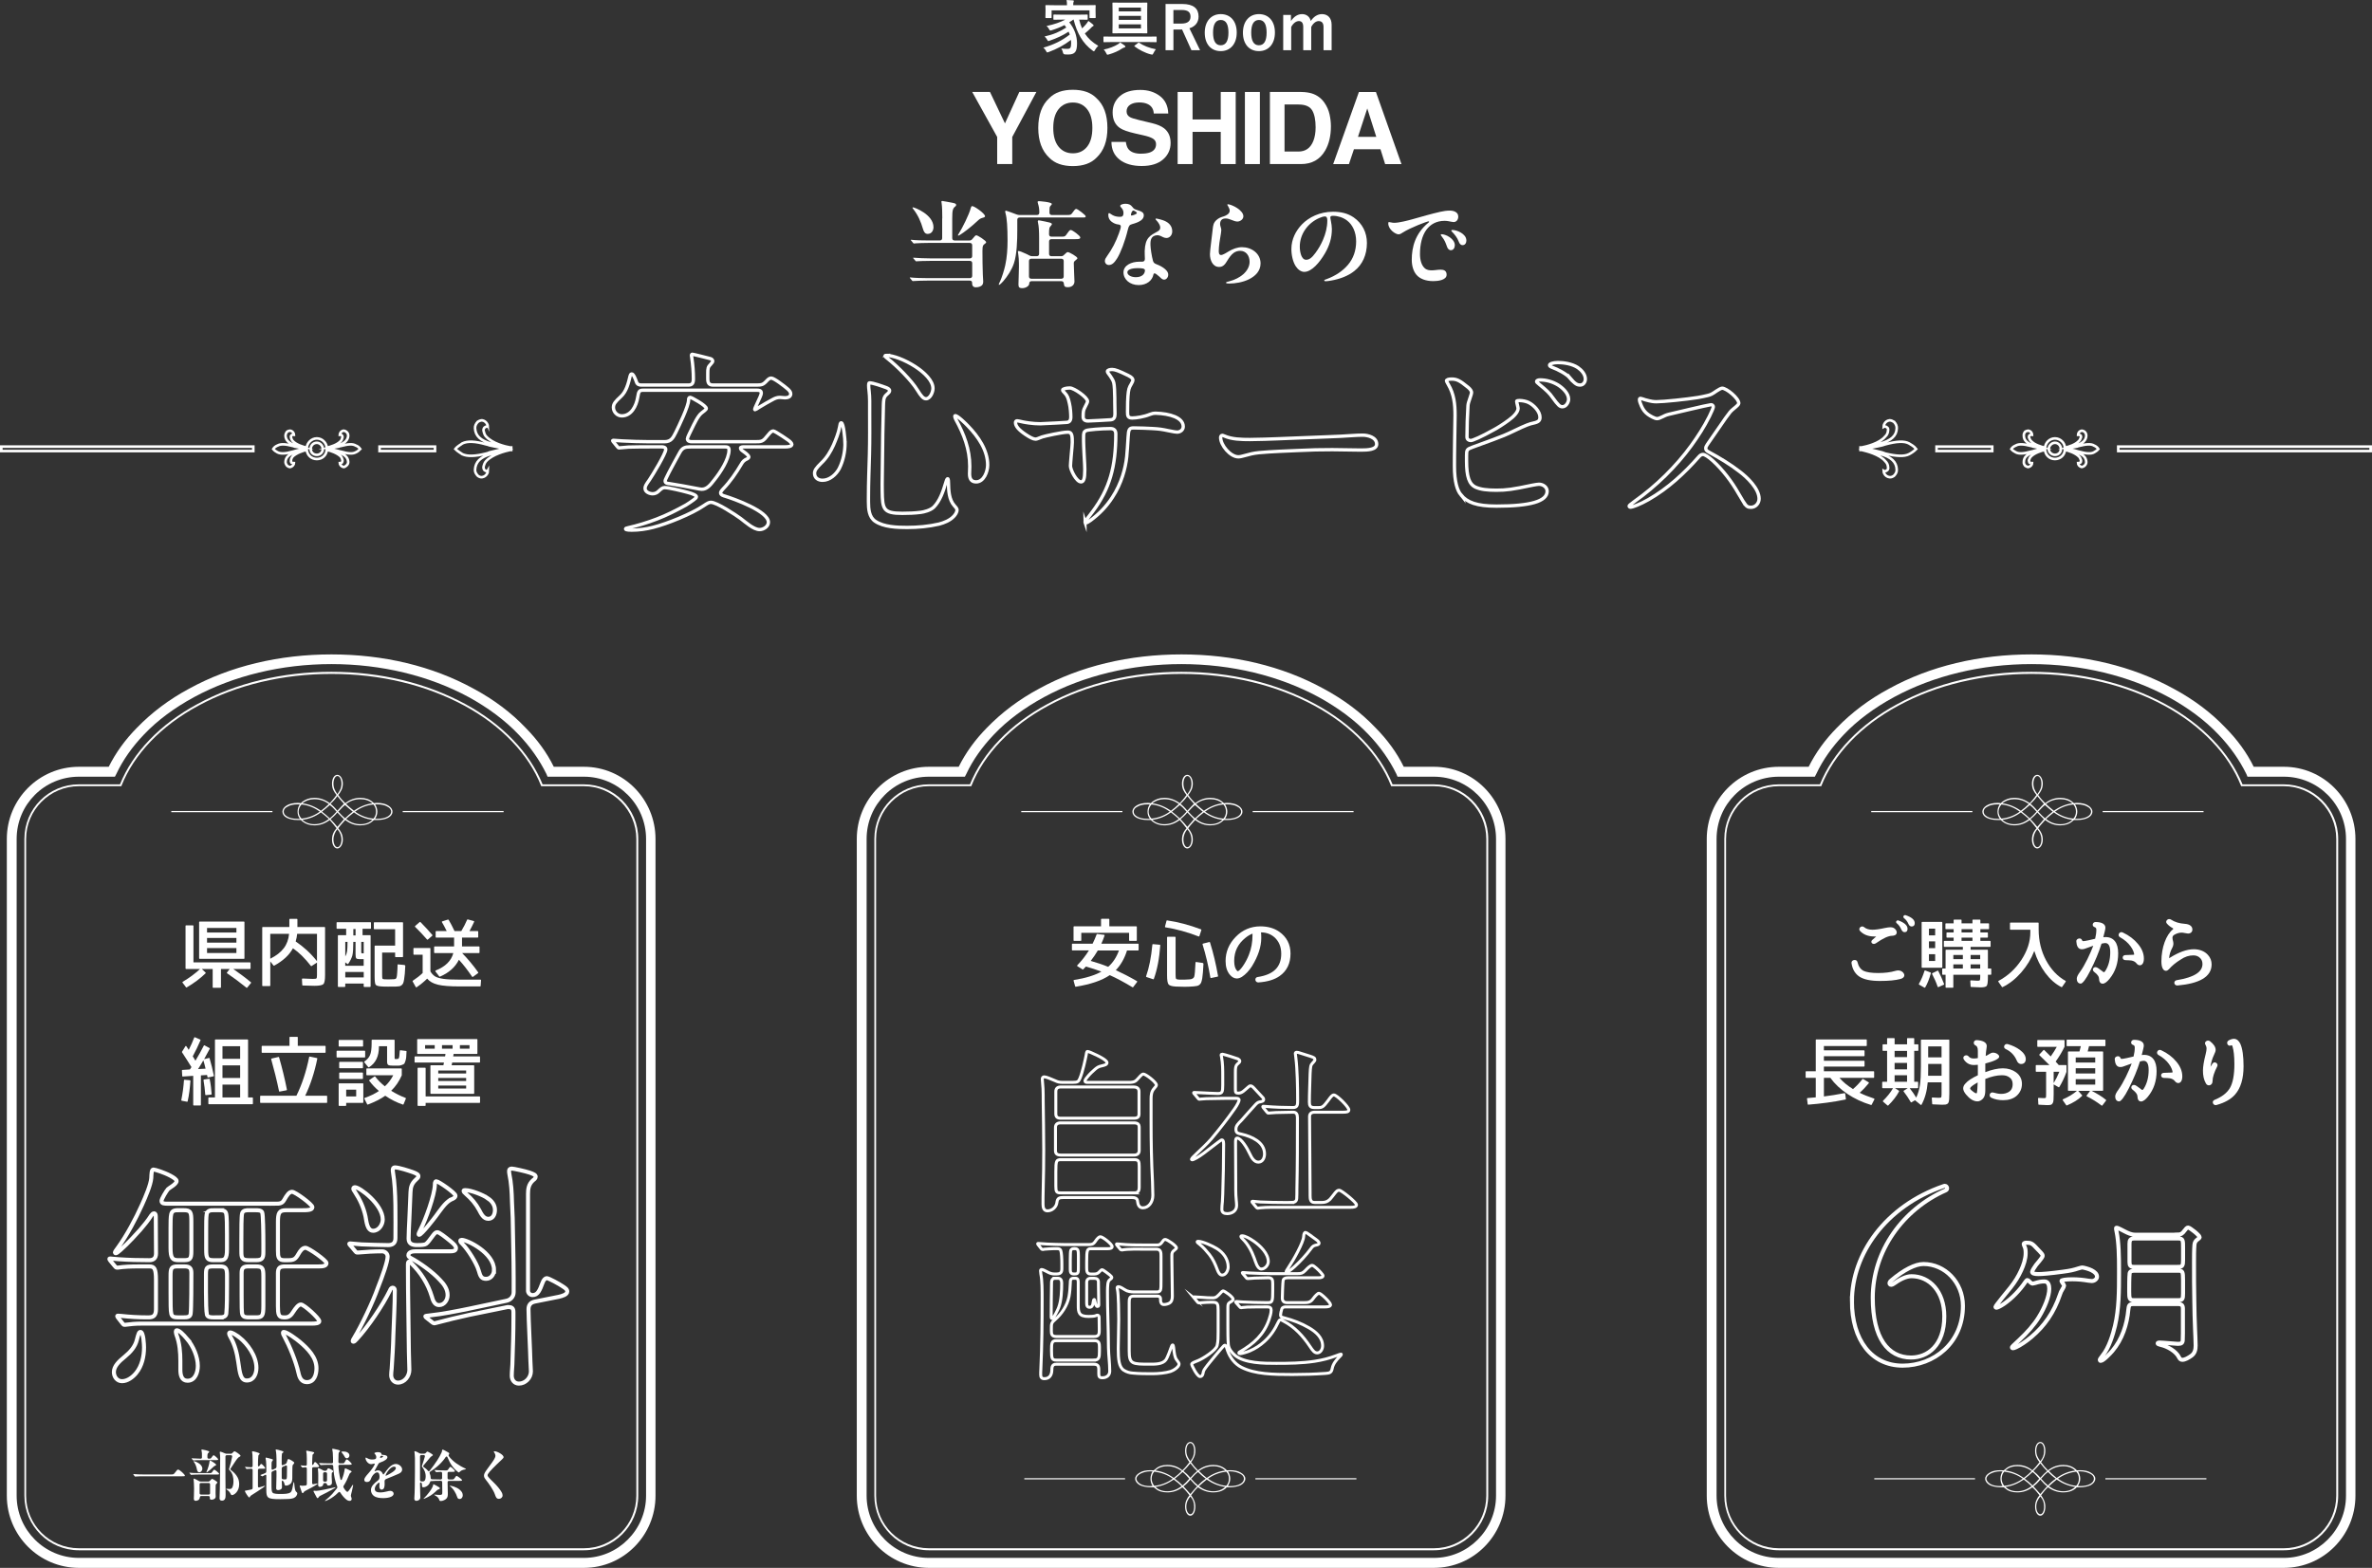 <svg xmlns="http://www.w3.org/2000/svg" id="b" width="1018.72" height="673.52" viewBox="0 0 1018.72 673.52"><rect x="0" y="0" width="1018.72" height="673.52" fill="#333333" stroke="none"/><defs><style>.d{stroke-width:1.12px;}.d,.e,.f,.g{fill:none;stroke:#fff;stroke-miterlimit:10;}.e{stroke-width:1.28px;}.h{fill:#fff;}.f{stroke-width:1.73px;}.g{stroke-width:1.44px;}</style></defs><g id="c"><path class="h" d="M105.82,424.27c-2.74-2.21-5.51-4.29-8.28-6.17-.13-.07-.17-.23-.07-.33l1.19-1.52h-3.76v7.86c0,.13-.1.23-.23.23h-3.1c-.13,0-.23-.1-.23-.23v-7.86h-4.69l1.62,1.52c.13.1.13.23.03.33-2.24,2.18-4.95,4.22-8.12,6.07-.1.07-.2.03-.3-.07l-1.49-1.98c-.1-.13-.07-.3.07-.36,2.84-1.68,5.35-3.53,7.46-5.51h-6.01c-.13,0-.23-.1-.23-.23v-18.28c0-.13.1-.23.23-.23h2.94c.13,0,.23.1.23.23v15.68h24.29c.13,0,.23.1.23.23v2.38c0,.13-.1.23-.23.23h-7.19c2.67,1.85,5.21,3.73,7.59,5.71.1.07.1.2.03.3l-1.62,1.98c-.1.13-.23.13-.36.03ZM104.76,411.89h-19.01c-.13,0-.23-.1-.23-.23v-15.54c0-.13.1-.23.23-.23h19.01c.13,0,.23.1.23.23v15.54c0,.13-.1.23-.23.23ZM88.92,398.63v1.95h12.61v-1.95h-12.61ZM88.92,402.92v2.01h12.61v-2.01h-12.61ZM88.92,407.27v2.11h12.61v-2.11h-12.61Z"></path><path class="h" d="M138.88,422.75c-.5.49-1.78.73-3.86.73-.99,0-2.64-.03-4.98-.13-.13,0-.23-.1-.23-.2l-.13-2.54c0-.17.13-.26.26-.26l4.42.17c.89,0,1.39-.07,1.55-.23s.23-.66.23-1.49v-5.31l-2.31,1.49c-.1.1-.23.07-.3-.03-2.54-3.27-5.08-5.78-7.72-7.59-1.58,2.94-4.29,5.41-8.05,7.46-.1.07-.2.03-.26-.03t-.03-.03l-1.39-1.75v10.36c0,.13-.1.23-.23.23h-3c-.13,0-.23-.1-.23-.23v-24.92c0-.13.1-.23.23-.23h11.42v-3.27c0-.13.1-.23.23-.23h3c.13,0,.23.1.23.23v3.27h11.65c.13,0,.23.1.23.23v20.36c0,2.15-.23,3.46-.73,3.96ZM121.85,407.37c1.29-1.68,2.08-3.76,2.31-6.21h-8.09v10.69c2.54-1.29,4.49-2.77,5.78-4.49ZM127,404.44c3.47,2.34,6.53,5.15,9.14,8.48v-11.75h-8.52c-.1,1.06-.3,2.15-.63,3.27Z"></path><path class="h" d="M159.11,398.99h-3.4v2.74h3.23c.13,0,.23.1.23.23v21.78c0,.13-.1.23-.23.23h-2.51c-.13,0-.23-.1-.23-.23v-1.22h-7.92v1.22c0,.13-.1.23-.23.23h-2.71c-.13,0-.23-.1-.23-.23v-21.78c0-.13.1-.23.23-.23h3.33v-2.74h-3.89c-.13,0-.23-.1-.23-.23v-2.38c0-.13.1-.23.23-.23h14.32c.13,0,.23.1.23.23v2.38c0,.13-.1.23-.23.23ZM154.42,412.03c-.76,0-1.22-.13-1.42-.36s-.3-.83-.3-1.75v-5.31h-.96c0,2.74-.13,4.69-.4,5.81-.3,1.06-.86,2.28-1.78,3.63-.07.1-.23.13-.33.07l-.96-.73v1.48h7.92v-2.84h-1.78ZM149.08,408.56c.1-.83.17-2.15.17-3.96h-.96v6.27c.4-.69.66-1.45.79-2.31ZM148.29,417.54v2.34h7.92v-2.34h-7.92ZM151.75,399.09v2.74h.96v-2.74h-.96ZM155.15,404.6v4.36c0,.3.03.46.1.5.07.03.26.07.56.07h.4v-4.92h-1.06ZM173.83,414.67c.13.03.23.13.23.26-.07,1.42-.13,2.51-.2,3.33-.07.89-.17,1.68-.3,2.44-.13.76-.26,1.32-.4,1.65-.13.3-.36.59-.66.86-.3.23-.63.4-.92.46-.33.03-.79.1-1.39.13-1.15,0-2.34.03-3.56.03-1.35,0-2.41-.03-3.1-.1-1.22-.1-1.98-.36-2.24-.79-.26-.46-.4-1.68-.4-3.63v-12.87c0-.13.1-.23.23-.23h8.58v-7.03h-8.91c-.13,0-.23-.1-.23-.23v-2.54c0-.13.1-.23.23-.23h12.08c.13,0,.23.1.23.23v14.52c0,.13-.1.23-.23.23h-2.94c-.13,0-.23-.1-.23-.23v-1.72h-5.58v9.37c0,1.02.03,1.62.13,1.78.1.2.36.3.86.33.43,0,1.06.03,1.85.03.89,0,1.58-.03,2.08-.07.13-.03.23-.03.33-.03.07-.03.13-.03.13-.03h.07c.07,0,.17-.03.33-.1.13-.07.23-.17.26-.26.03-.1.1-.26.2-.46.07-.2.1-.46.13-.76l.1-1.12c.03-.43.07-.96.1-1.55.03-.59.07-1.29.07-2.05,0-.03.1-.03.26,0l2.81.26v.1Z"></path><path class="h" d="M206.6,421.1l-.17,2.41c0,.13-.1.23-.23.23h-8.91c-4.06,0-7.13-.23-9.21-.73-2.08-.5-3.6-1.39-4.62-2.61-1.22,1.22-2.74,2.48-4.52,3.7-.13.1-.3.07-.36-.07l-1.35-2.41c-.07-.13-.03-.23.07-.33,1.65-1.09,3.04-2.18,4.22-3.3v-7.86h-3.73c-.13,0-.23-.1-.23-.23v-2.44c0-.13.1-.23.23-.23h6.83c.13,0,.23.1.23.23v9.83c.56.96,1.22,1.65,2.01,2.15.76.46,1.98.83,3.6,1.06,1.62.23,3.96.33,7,.33h8.88c.17,0,.26.1.26.26ZM183.43,403.61c-1.68-1.92-3.4-3.76-5.15-5.45-.1-.13-.1-.26,0-.36l1.98-1.72c.1-.07.23-.07.33.03,1.78,1.81,3.5,3.66,5.08,5.51.1.1.1.23,0,.33l-1.91,1.65c-.1.1-.23.1-.33,0ZM205.71,409.42h-7.23c2.51,2.57,4.82,5.35,6.9,8.28.07.13.07.26-.07.33l-2.21,1.62c-.1.07-.26.03-.33-.07-1.91-2.81-3.8-5.25-5.68-7.29-1.58,3.2-4.32,5.61-8.15,7.26-.1.03-.2,0-.26-.07l-1.68-2.18c-.1-.13-.03-.33.13-.4,4.19-1.68,6.7-4.19,7.56-7.49h-8.02c-.13,0-.23-.1-.23-.23v-2.38c0-.13.1-.23.23-.23h8.35v-3.8h-7.69c-.13,0-.23-.1-.23-.23v-2.34c0-.13.1-.23.23-.23h4.52c-.76-1.52-1.45-2.84-2.05-3.83-.1-.13-.03-.3.17-.36l2.31-.73c.07-.03.13-.03.13-.03h.03c.07,0,.17.03.23.1.76,1.29,1.62,2.87,2.54,4.85h2.9c.99-1.65,1.82-3.27,2.51-4.88.03-.1.13-.13.23-.13h.07l2.54.69c.13.03.23.17.17.33-.56,1.25-1.25,2.57-2.01,3.99h3.53c.13,0,.23.1.23.23v2.34c0,.13-.1.23-.23.23h-6.73v3.8h7.29c.13,0,.23.1.23.23v2.38c0,.13-.1.23-.23.23Z"></path><path class="h" d="M81.79,464.3c-.23,3.1-.56,6.01-1.19,8.78,0,.13-.13.2-.26.2l-2.28-.43c-.13,0-.2-.13-.2-.26.59-2.91.96-5.74,1.15-8.55.03-.13.13-.23.26-.2l2.28.2c.13.03.23.13.23.26ZM89.08,462.65c0-.07-.03-.16-.03-.3-.07-.23-.1-.43-.13-.56l-2.64.16v12.71c0,.13-.1.23-.23.23h-2.84c-.13,0-.23-.1-.23-.23v-12.51l-4.49.3c-.13,0-.23-.1-.23-.23l-.13-2.38c0-.13.1-.23.23-.23l3.17-.2c.1-.1.2-.26.36-.49.17-.23.26-.4.33-.53-1.52-2.41-2.84-4.55-4.06-6.37-.03-.07-.03-.13,0-.2l1.45-2.34c.13-.2.36-.2.46,0,.5.73.83,1.22.99,1.52.96-1.91,1.75-3.66,2.34-5.28.07-.13.2-.2.33-.13l2.28.99c.1.07.17.2.1.3-.99,2.31-2.08,4.62-3.33,6.9.13.2.33.5.59.92.26.43.46.76.56.96,1.29-2.11,2.48-4.29,3.6-6.47.07-.13.2-.2.3-.13l2.15,1.16c.1.07.17.2.1.3-.92,1.75-1.72,3.23-2.41,4.46l2.08-.5c.1-.03.23.03.26.13.69,2.38,1.32,4.85,1.85,7.49,0,.13-.07.26-.2.26l-2.28.5c-.13,0-.26-.07-.3-.2ZM87.34,455.49c-.89,1.55-1.65,2.81-2.28,3.76l3.23-.17c-.3-1.35-.63-2.54-.96-3.6ZM88.16,470.24c-.17-2.15-.4-4.16-.76-6.24,0-.13.07-.23.2-.26l2.21-.33c.13-.03.26.07.26.2.43,2.08.66,4.19.83,6.34.03.13-.07.23-.2.26l-2.28.23c-.13.03-.23-.07-.26-.2ZM108.39,474.34h-18.68c-.13,0-.23-.1-.23-.23v-2.44c0-.13.1-.23.23-.23h2.61v-24.69c0-.13.1-.23.23-.23h13.76c.13,0,.23.1.23.23v24.69h1.85c.13,0,.23.1.23.23v2.44c0,.13-.1.23-.23.23ZM95.55,449.42v5.41h7.59v-5.41h-7.59ZM95.55,457.67v5.41h7.59v-5.41h-7.59ZM95.55,465.92v5.51h7.59v-5.51h-7.59Z"></path><path class="h" d="M140.27,473.78h-28.32c-.13,0-.23-.1-.23-.23v-2.61c0-.13.1-.23.23-.23h15.35c2.38-4.82,4.22-10.36,5.48-16.63,0-.13.13-.2.26-.2l3.04.63c.13,0,.2.13.2.26-1.19,5.88-2.94,11.22-5.21,15.94h9.21c.13,0,.23.1.23.23v2.61c0,.13-.1.23-.23.23ZM139.61,452.26h-27c-.13,0-.23-.1-.23-.23v-2.54c0-.13.1-.23.23-.23h11.72v-3.63c0-.13.1-.23.23-.23h3.1c.13,0,.23.1.23.23v3.63h11.72c.13,0,.23.1.23.23v2.54c0,.13-.1.23-.23.23ZM119.84,468.73c-.99-4.79-2.15-9.37-3.37-13.7-.03-.13.03-.26.16-.3l2.97-.69h.03c.07,0,.2.07.23.16,1.35,4.72,2.48,9.34,3.37,13.9,0,.13-.07.26-.2.26l-2.94.56c-.13,0-.26-.07-.26-.2Z"></path><path class="h" d="M156.6,454.27h-11.82c-.13,0-.23-.1-.23-.23v-2.44c0-.13.1-.23.23-.23h11.82c.13,0,.23.1.23.23v2.44c0,.13-.1.23-.23.23ZM155.71,449.58h-10.03c-.13,0-.23-.1-.23-.23v-2.38c0-.13.1-.23.23-.23h10.03c.13,0,.23.1.23.23v2.38c0,.13-.1.23-.23.23ZM155.81,473.78h-7.13v1.06c0,.13-.1.23-.23.23h-2.77c-.13,0-.23-.1-.23-.23v-9.24c0-.13.1-.23.23-.23h10.13c.13,0,.23.1.23.23v7.96c0,.13-.1.23-.23.23ZM155.65,458.89h-9.74c-.13,0-.23-.1-.23-.23v-2.28c0-.13.1-.23.23-.23h9.74c.13,0,.23.1.23.23v2.28c0,.13-.1.23-.23.23ZM155.65,463.51h-9.74c-.13,0-.23-.1-.23-.23v-2.31c0-.13.1-.23.23-.23h9.74c.13,0,.23.1.23.23v2.31c0,.13-.1.23-.23.23ZM148.68,468.1v2.9h4.29v-2.9h-4.29ZM174.59,451.7l-.13,2.41c-.03.56-.17,1.12-.36,1.72-.2.59-.36.96-.49,1.12-.17.16-.5.36-1.02.53-.53.2-1.02.3-1.49.3h-2.28c-1.09,0-1.81-.1-2.11-.33-.3-.2-.46-.69-.46-1.45v-6.57h-3.5v.17c0,4.19-1.42,7.13-4.29,8.88-.1.07-.23.03-.3-.07l-1.68-2.05c-.1-.1-.07-.26.03-.36,1.19-.83,1.98-1.75,2.41-2.77.46-1.09.69-2.74.69-5.02v-1.35c0-.13.1-.23.23-.23h9.41c.13,0,.23.1.23.23v7.53c0,.3.03.46.1.49s.26.07.63.07c.56,0,.92-.1,1.06-.33.17-.3.33-1.35.43-3.23.03-.17.13-.26.3-.23l2.41.3c.13.03.23.13.2.26ZM173.01,474.5c-2.61-.89-5.15-2.15-7.56-3.8-1.98,1.42-4.49,2.67-7.46,3.8-.13.03-.23,0-.3-.13l-1.19-2.38c-.07-.17,0-.3.13-.36,2.31-.79,4.36-1.78,6.11-2.97-1.62-1.35-3-2.84-4.16-4.39-.07-.13-.03-.26.07-.33l2.18-1.52c.13-.07.26-.07.33.07,1.12,1.48,2.51,2.9,4.13,4.16,1.49-1.35,2.67-2.94,3.6-4.75h-11.32c-.13,0-.23-.1-.23-.23v-2.47c0-.13.1-.23.23-.23h14.75c.13,0,.23.1.23.23v2.74c-1.16,2.61-2.67,4.82-4.55,6.63,2.01,1.25,4.06,2.28,6.17,3.07.13.07.2.2.13.33l-.99,2.41c-.07.13-.2.17-.3.13Z"></path><path class="h" d="M205.94,456.45h-11.75l-.1.59c-.07.26-.1.46-.13.56h9.47c.13,0,.23.1.23.23v11.82c0,.13-.1.23-.23.23h-18.35c-.13,0-.23-.1-.23-.23v-11.82c0-.13.1-.23.23-.23h5.35l.13-.56c.03-.23.07-.43.1-.59h-12.38c-.13,0-.23-.1-.23-.23v-2.18c0-.13.1-.23.23-.23h12.87c.03-.1.07-.3.1-.53.03-.23.03-.43.07-.53h-11.92c-.13,0-.23-.1-.23-.23v-5.94c0-.13.1-.23.23-.23h25.41c.13,0,.23.1.23.23v5.94c0,.13-.1.23-.23.23h-10c-.03.1-.03.3-.07.53-.03.23-.07.43-.1.53h11.29c.13,0,.23.1.23.23v2.18c0,.13-.1.23-.23.23ZM205.94,473.78h-23.14v1.06c0,.13-.1.23-.23.23h-3c-.13,0-.23-.1-.23-.23v-15.94c0-.13.1-.23.23-.23h3c.13,0,.23.1.23.23v12.11h23.14c.13,0,.23.1.23.23v2.31c0,.13-.1.23-.23.23ZM182.57,448.96v1.52h4.13v-1.52h-4.13ZM188.22,459.85v1.29h11.98v-1.29h-11.98ZM188.22,463.08v1.29h11.98v-1.29h-11.98ZM188.22,466.32v1.29h11.98v-1.29h-11.98ZM189.83,448.96v1.52h4.55v-1.52h-4.55ZM197.52,448.96v1.52h4.13v-1.52h-4.13Z"></path><path class="f" d="M118.15,517.1c2.26,0,3.08-.21,3.9-1.64,1.23-2.16,2.16-3.49,3.39-3.49,1.34,0,8.73,5.45,8.73,6.58,0,1.34-2.16,1.34-4.83,1.34h-6.58c-2.88,0-3.39,1.23-3.39,5.03v12.33c0,2.77.21,4.11,2.77,4.11h1.23c2.88,0,3.49-.31,4.93-2.88.62-1.03,1.54-2.46,2.88-2.46s9.04,5.45,9.04,6.57c0,1.23-1.44,1.44-3.39,1.44h-14.28c-2.36,0-3.19.51-3.19,2.98v13.97c0,3.7.31,4.93,2.47,4.93h.72c1.64,0,2.57-1.03,3.39-2.36,1.13-1.75,2.26-3.18,3.29-3.18,1.34,0,7.91,5.96,7.91,7.19,0,.92-1.75,1.03-3.08,1.03H60.92c-2.98,0-4.83.21-7.09.51h-.41c-.31,0-.41-.1-.82-.62l-1.85-2.36c-.31-.41-.41-.62-.41-.72,0-.21.21-.21.31-.21l1.44.1c3.7.41,7.4.62,10.99.62h.72c1.95,0,3.19-.62,3.19-3.49v-12.64c0-4.83-.72-5.75-2.77-5.75h-4.93c-2.98,0-6.06.1-8.63.51h-.41c-.41,0-.62-.21-.92-.62l-1.95-2.36c-.31-.41-.41-.62-.41-.72,0-.21.21-.21.31-.21l3.7.31c4.42.31,8.73.41,13.15.41,1.75,0,2.88-.82,2.88-2.88,0-5.44-.1-10.38-.1-15.82,0-.93-.21-1.44-.72-1.44s-.92.51-1.23.93c-1.34,2.16-3.08,4.21-4.73,6.16-.92,1.03-5.34,5.96-8.42,8.63-1.03.93-1.75,1.44-2.05,1.44s-.41-.21-.41-.41.92-1.44,1.44-2.16c3.7-5.14,7.5-12.23,10.17-18.19,1.64-3.6,3.8-8.73,4.01-11.51.1-1.95.1-3.7.92-3.7.62,0,4.62,1.23,7.29,2.67,1.54.82,2.67,1.64,2.67,2.26,0,1.34-3.08,2.88-3.7,3.49-.72.82-2.77,4.21-2.77,5.03,0,1.23,1.13,1.23,2.88,1.23h45.92ZM58.46,589.84c-1.44,1.75-3.7,3.49-6.06,3.49-2.16,0-3.49-1.95-3.49-3.9,0-2.47,2.06-4.52,4.73-6.68,2.36-1.95,4.42-4.21,5.14-7.19.62-2.47.92-3.39,1.54-3.39,1.34,0,1.54,5.65,1.54,6.68,0,3.9-.92,7.91-3.39,10.99ZM76.74,519.88c-1.44,0-2.77,0-3.19,1.64-.31,1.23-.31,3.7-.31,6.06v8.42c0,4.52.82,5.34,3.39,5.34h2.26c2.67,0,3.29-.41,3.29-3.8v-12.53c0-4.32-.21-5.14-3.39-5.14h-2.05ZM79.11,565.9c1.23,0,2.57-.1,2.77-1.54.31-2.05.31-14.38.31-17.57,0-2.16-.92-2.77-2.98-2.77h-2.98c-2.67,0-2.98.82-2.98,4.01v7.6c0,3.8,0,7.71.31,8.73.31,1.23,1.03,1.54,2.77,1.54h2.77ZM80.44,575.25c2.57,3.08,4.52,7.6,4.52,11.51,0,2.77-1.13,6.37-4.42,6.37-2.47,0-3.08-2.26-3.08-4.72v-3.8c0-3.7-.31-7.6-1.64-11.1-.1-.31-.31-1.03-.31-1.44,0-.31.1-.62.41-.62,1.03,0,2.67,1.64,4.52,3.8ZM94.21,565.9c1.23,0,2.77-.1,2.98-1.54.31-2.77.31-8.63.31-11.71v-4.62c0-3.18-.41-4.01-3.19-4.01h-2.67c-2.77,0-3.18.51-3.18,3.29v7.81c0,3.8.1,8.42.41,9.66.31,1.13,1.85,1.13,2.88,1.13h2.47ZM91.74,519.88c-1.34,0-2.67.1-2.98,1.75-.21,1.33-.21,4.11-.21,6.88v8.22c0,3.6.31,4.62,3.08,4.62h2.77c2.16,0,3.08-.51,3.08-4.62v-6.16c0-3.49,0-8.32-.41-9.45-.41-1.23-1.75-1.23-2.88-1.23h-2.47ZM102.84,574.53c3.49,2.77,7.29,8.01,7.29,13.05,0,2.57-1.13,5.45-4.11,5.45-2.57,0-2.98-2.77-3.7-8.01-.51-3.6-1.44-7.4-3.29-10.58-.31-.51-.62-1.23-.62-1.64,0-.21.21-.41.41-.41.92,0,2.36.92,4.01,2.16ZM106.95,519.88c-1.13,0-2.67,0-2.98,1.44-.31,1.34-.31,6.68-.31,10.89v5.34c0,2.77.21,3.8,3.19,3.8h3.08c2.77,0,3.18-.92,3.18-3.49v-3.49c0-4.83-.1-12.53-.51-13.56-.41-.92-1.85-.92-2.77-.92h-2.88ZM109.93,565.9c2.77,0,3.18-.62,3.18-5.03v-12.74c0-3.39-.41-4.11-3.18-4.11h-3.08c-2.26,0-3.08.51-3.08,2.88v9.55c0,3.9,0,7.5.31,8.22.41,1.23,1.75,1.23,2.88,1.23h2.98ZM128.83,576.48c3.39,2.88,7.09,6.58,7.09,11.3,0,2.67-.92,5.96-4.11,5.96-2.36,0-3.18-1.95-3.6-3.9-1.13-5.14-3.8-11.51-6.06-15.72-.31-.51-.62-1.03-.62-1.64,0-.21.1-.31.31-.31,1.44,0,5.65,3.18,6.99,4.31Z"></path><path class="f" d="M150.51,535.08c-.41-.51-.51-.62-.51-.72,0-.21.31-.21.41-.21l4.83.41c3.8.1,7.6.31,11.51.31,1.95,0,3.08-.92,3.08-2.98,0-8.22.31-20.34-1.03-28.15-.1-.41-.1-.82-.1-1.13,0-.62.21-1.13.82-1.13,1.75,0,6.06,1.44,7.81,2.05,1.64.62,2.36,1.03,2.36,1.75,0,.51-.31.82-1.03,1.44-1.95,1.75-2.26,3.39-2.36,5.34-.21,4.01-.31,8.01-.51,12.02-.1,2.67-.31,5.34-.31,8.01,0,2.26,1.64,2.77,3.6,2.77,2.05,0,3.29-.1,3.9-.51.82-.62,1.44-1.54,2.98-3.6.62-.82,1.13-1.44,1.85-1.44.82,0,3.39,2.05,5.55,3.8,1.75,1.44,2.47,2.16,2.47,3.08,0,1.23-1.34,1.34-2.26,1.34h-15.1c-1.13,0-3.08.21-3.08,1.75,0,.41.41.82.82,1.03,4.11,2.16,9.66,6.16,12.74,9.55,1.75,1.75,3.29,3.9,3.29,6.47,0,2.16-1.44,4.31-3.7,4.31-1.95,0-2.67-2.16-3.08-3.7-1.64-5.44-4.73-10.27-8.73-14.18-.51-.62-.72-.82-1.03-.82-.41,0-.51.51-.51,1.44v.82c0,12.23.31,24.35.41,36.57,0,2.57.21,5.14.21,7.71s-1.95,5.45-4.93,5.45c-1.75,0-2.88-1.54-2.88-3.18,0-.92.1-1.85.21-2.77.31-4.73.62-9.55.72-14.28.21-6.47.62-12.95.62-19.42,0-.62-.31-1.13-.92-1.13s-.92.62-1.13,1.13c-3.29,6.68-9.35,15.62-14.38,21.06-.62.72-1.03,1.03-1.34,1.03-.21,0-.31-.1-.31-.31s.1-.51.62-1.33c3.19-5.24,8.12-15.62,10.17-21.47,2.05-5.14,4.21-11.3,4.21-13.46,0-1.34-1.13-2.26-2.36-2.26-3.19,0-7.19.21-10.27.51h-.41c-.41,0-.51-.1-.92-.62l-1.95-2.36ZM164.38,523.88c0,2.16-1.64,4.83-4.11,4.83-2.67,0-2.88-4.21-3.29-6.16-.82-3.8-2.36-7.19-4.52-10.48-.51-.72-.72-1.13-.72-1.44,0-.41.31-.62.72-.62,2.05,0,11.92,7.4,11.92,13.87ZM193.56,515.36c-2.47,1.34-4.73,4.93-6.37,7.09-.92,1.23-6.16,8.01-7.19,8.01-.21,0-.21-.21-.21-.31,0-.31.31-.92.82-1.95,2.16-4.21,6.06-14.79,6.16-19.31,0-.51,0-1.44.62-1.44.92,0,8.22,5.03,8.22,6.16,0,.82-.72,1.23-2.05,1.75ZM201.37,564.88c-4.21.92-10.27,2.36-14.38,3.49l-.51.1c-.21,0-.41-.1-.82-.41l-2.47-1.95c-.41-.31-.51-.41-.51-.62,0-.31.72-.21,1.85-.41,5.65-.62,11.3-1.75,16.85-2.88l16.03-3.39c1.75-.31,3.19-1.75,3.19-3.7v-6.16c0-8.53-.31-17.16-.41-25.69l-.31-7.09c-.1-4.01-.31-8.01-1.13-11.92-.1-.41-.1-.82-.1-1.23,0-.51.21-1.03,1.13-1.03.82,0,5.86,1.13,7.71,1.75,1.75.62,2.57,1.03,2.57,1.75s-.62,1.13-1.03,1.44c-2.05,1.75-2.26,3.9-2.26,5.96v41.71c.1,1.03,1.03,1.75,1.95,1.75,2.26,0,3.08-2.05,4.31-5.34.41-1.23,1.23-1.95,1.75-1.95.92,0,5.65,2.67,6.68,3.39,1.44.92,2.16,1.44,2.16,2.36,0,1.34-2.26,1.95-3.6,2.26l-10.27,2.05c-2.05.41-2.77,1.64-2.77,3.29,0,4.32.72,17.36.82,22.29.1,1.85.21,3.6.21,4.42,0,2.77-2.36,5.24-5.14,5.24-1.95,0-3.08-1.54-3.08-3.39,0-2.05.31-4.21.31-6.27.21-6.27.41-12.43.41-18.7v-2.36c0-1.85-.92-2.16-2.26-2.16-.1,0-.31,0-.72.1l-16.13,3.29ZM212.16,545.56c0,1.95-1.34,3.8-3.39,3.8s-2.47-1.13-3.18-3.6c-.92-3.19-4.62-9.04-6.99-11.4-.31-.31-.92-.82-.92-1.33,0-.31.31-.41.62-.41,2.36,0,13.87,5.55,13.87,12.95ZM209.49,514.74c1.75,1.13,3.08,2.88,3.08,5.04,0,1.85-.82,3.8-2.88,3.8s-3.08-2.26-3.9-3.8c-1.44-2.67-3.29-4.83-5.65-6.88-.62-.51-1.03-.92-1.03-1.33,0-.31.41-.31.72-.31,2.47,0,7.71,2.05,9.66,3.49Z"></path><path class="h" d="M250.78,673.52H33.89c-17.14,0-30.96-13.95-30.96-30.98v-282.14c0-17.08,13.82-31.01,30.96-31.01h12.81c2.98-5.99,7.03-11.62,12.16-16.81,6.19-6.37,13.64-12.08,22.44-16.78,17.56-9.65,38.64-14.68,61.06-14.68s43.36,5.03,60.96,14.68c8.77,4.7,16.32,10.41,22.36,16.78,5.13,5.18,9.22,10.82,12.16,16.81h12.94c17.03,0,30.75,13.93,30.75,31.01v282.14c0,17.03-13.72,30.98-30.75,30.98ZM33.89,333.65c-14.79,0-26.74,11.93-26.74,26.74v282.14c0,14.66,11.95,26.71,26.74,26.71h216.89c14.66,0,26.69-12.05,26.69-26.71v-282.14c0-14.81-12.03-26.74-26.69-26.74h-15.62l-.48-1.16c-2.96-6.01-6.97-11.73-11.98-16.96-5.84-6.16-13.12-11.5-21.36-16.05-17.03-9.22-37.5-14.2-58.98-14.2s-42.01,4.98-59.04,14.2c-8.34,4.55-15.64,9.88-21.48,16.05-5.01,5.23-9.07,10.95-11.88,16.96l-.61,1.16h-15.47Z"></path><path class="h" d="M250.78,665.96H33.89c-12.94,0-23.41-10.54-23.41-23.43v-282.14c0-12.99,10.47-23.45,23.41-23.45h17.64c5.48-13.6,17.24-25.88,33.26-34.5,16.55-9.02,36.46-13.85,57.57-13.85s40.84,4.83,57.49,13.85c15.87,8.62,27.7,20.9,33.18,34.5h17.74c12.89,0,23.35,10.47,23.35,23.45v282.14c0,12.89-10.47,23.43-23.35,23.43ZM33.89,337.73c-12.54,0-22.67,10.23-22.67,22.66v282.14c0,12.46,10.13,22.57,22.67,22.57h216.89c12.36,0,22.51-10.11,22.51-22.57v-282.14c0-12.43-10.15-22.66-22.51-22.66h-18.35l-.1-.28c-5.33-13.47-17.03-25.73-32.88-34.3-16.51-8.95-36.27-13.65-57.09-13.65s-40.69,4.7-57.14,13.65c-16,8.57-27.62,20.82-33.01,34.3l-.08.28h-18.24Z"></path><path class="h" d="M166.67,345.99c-1.16-.73-2.83-1.09-4.6-1.09-.58,0-.91,0-1.39.13-.31-.18-.48-.43-.73-.58-1.24-1.11-3.08-1.72-5.16-1.72-2.4,0-4.5.73-6.5,2.3-1.04-1.06-2.1-2.2-3.01-3.54,1.14-1.41,1.97-2.81,1.97-4.88s-1.06-3.77-2.38-3.77-2.28,1.62-2.28,3.77.76,3.46,1.95,4.88c-.93,1.34-1.95,2.48-2.9,3.54-2.15-1.57-4.22-2.3-6.67-2.3-2,0-3.77.61-5.16,1.72-.25.16-.4.4-.56.58-.55-.13-1.01-.13-1.46-.13-1.82,0-3.44.36-4.65,1.09-1.22.76-1.85,1.67-1.85,2.68s.63,2,1.85,2.63c1.21.61,2.81.96,4.65.96h1.46c.16.15.31.4.56.56,1.39,1.13,3.16,1.74,5.16,1.74,2.45,0,4.52-.73,6.67-2.3.96,1.16,1.97,2.25,2.9,3.54-1.19,1.34-1.95,2.81-1.95,4.9s1.01,3.79,2.28,3.79,2.38-1.67,2.38-3.79-.83-3.56-1.97-4.9c.91-1.29,1.97-2.38,3.01-3.54,2,1.57,4.09,2.3,6.5,2.3,2.07,0,3.92-.61,5.16-1.74.25-.16.43-.41.73-.56h1.39c1.82,0,3.44-.35,4.6-.96,1.21-.63,1.89-1.57,1.89-2.63s-.68-1.92-1.89-2.68ZM162.07,351.75h-.98c.61-.91.98-2.02.98-3.08s-.38-2.23-.98-3.14h.98c1.67,0,3.29.31,4.35,1.01,1.04.5,1.57,1.31,1.57,2.12,0,.86-.53,1.57-1.57,2.17-1.06.61-2.63.91-4.35.91ZM152.01,348.97c2.38,1.8,5.1,2.83,7.91,3.21-1.21,1.24-3.06,1.87-5.13,1.87-2.25,0-4.3-.73-6.14-2.25,1.04-.96,2.25-1.89,3.36-2.83ZM154.79,343.31c2.07,0,3.92.66,5.13,1.76-2.81.38-5.53,1.52-7.91,3.21-1.11-.89-2.32-1.85-3.36-2.93,1.85-1.39,3.89-2.04,6.14-2.04ZM152.49,348.67c2.3-1.72,5.03-2.83,7.88-3.08.78.86,1.11,1.97,1.11,3.08s-.33,2.15-1.11,2.98c-2.86-.25-5.58-1.31-7.88-2.98ZM144.88,363.93c-.86,0-1.67-1.41-1.67-3.23s.7-3.31,1.67-4.5c1.09,1.19,1.77,2.7,1.77,4.5s-.79,3.23-1.77,3.23ZM144.88,333.35c.98,0,1.77,1.41,1.77,3.26s-.68,3.16-1.77,4.55c-.96-1.39-1.67-2.66-1.67-4.55s.81-3.26,1.67-3.26ZM144.88,348.29c-.96-1.24-1.97-2.2-2.91-3.03,1.09-.96,2.12-2.1,2.91-3.29.94,1.19,1.92,2.32,2.83,3.29-.73.83-1.74,1.79-2.83,3.03ZM144.88,349.02c1.09,1.22,2.1,2.1,2.83,2.88-.91,1.11-1.89,2.3-2.83,3.31-.79-1.01-1.82-2.19-2.91-3.31.94-.79,1.95-1.67,2.91-2.88ZM144.55,348.67c-1.09,1.24-2.04,2.15-2.9,2.88-1.09-1.04-2.23-2.02-3.38-2.88,1.16-.91,2.3-1.87,3.38-2.83.86.61,1.82,1.57,2.9,2.83ZM145.29,348.67c1.14-1.26,2.07-2.23,2.9-2.83,1.09.96,2.15,1.92,3.31,2.83-1.16.86-2.23,1.84-3.31,2.88-.83-.73-1.76-1.64-2.9-2.88ZM134.98,354.05c-2,0-3.77-.63-5.11-1.87,2.91-.38,5.59-1.41,7.97-3.21,1.24.94,2.3,1.87,3.41,2.83-1.97,1.52-3.89,2.25-6.27,2.25ZM137.35,348.67c-2.3,1.67-5.03,2.73-7.84,2.98-.81-.83-1.26-1.92-1.26-2.98s.46-2.23,1.26-3.08c2.81.25,5.53,1.37,7.84,3.08ZM129.87,345.08c1.34-1.11,3.11-1.76,5.11-1.76,2.38,0,4.3.66,6.27,2.04-1.11,1.09-2.17,2.05-3.41,2.93-2.38-1.7-5.06-2.83-7.97-3.21ZM127.8,351.75c-1.82,0-3.29-.3-4.35-.91-1.11-.61-1.59-1.31-1.59-2.17,0-.81.48-1.62,1.59-2.12,1.14-.71,2.63-1.01,4.35-1.01h.96c-.63.91-.96,2.02-.96,3.14s.33,2.17,1.01,3.08h-1.01Z"></path><rect class="h" x="172.96" y="348.39" width="43.32" height=".51"></rect><rect class="h" x="73.57" y="348.39" width="43.44" height=".51"></rect><path class="h" d="M488.75,408.3h-4.72c-1.09,3.47-2.71,6.3-4.82,8.45,3,1.39,6.01,2.94,9.08,4.72.13.07.17.23.07.36l-1.68,2.21c-.07.1-.2.13-.3.07-3.63-2.18-6.87-3.93-9.77-5.21-3.37,2.31-8.25,3.96-14.59,4.98-.13.03-.23-.03-.26-.16l-.69-2.44c-.03-.13.07-.3.2-.3,4.98-.79,8.91-2.01,11.75-3.6-1.91-.73-4.13-1.45-6.63-2.18-.5.56-.89.96-1.19,1.22-.1.1-.2.1-.26.03l-2.24-1.39c-.13-.1-.17-.26-.03-.4,1.91-1.98,3.6-4.13,4.98-6.37h-7.06c-.13,0-.23-.1-.23-.23v-2.44c0-.13.1-.23.23-.23h8.65c.59-1.22,1.22-2.54,1.75-4.03.03-.1.13-.17.23-.13l2.94.33c.2.03.3.17.23.33-.43,1.25-.89,2.44-1.39,3.5h15.78c.13,0,.23.1.23.23v2.44c0,.13-.1.23-.23.23ZM488.02,404.17h-2.87c-.13,0-.23-.1-.23-.23v-3.23h-20.53v3.23c0,.13-.1.23-.23.23h-2.87c-.13,0-.23-.1-.23-.23v-5.78c0-.13.1-.23.23-.23h11.58v-3c0-.13.1-.23.23-.23h3.1c.13,0,.23.1.23.23v3h11.58c.13,0,.23.1.23.23v5.78c0,.13-.1.23-.23.23ZM468.45,412.79c2.67.76,5.15,1.58,7.49,2.54,2.01-1.75,3.56-4.09,4.62-7.03h-9.08c-.83,1.45-1.85,2.94-3.04,4.49Z"></path><path class="h" d="M498.31,406.12c-.4,5.61-1.32,10.43-2.77,14.42-.03.1-.17.17-.26.13l-2.9-.96c-.13-.03-.2-.16-.17-.3,1.29-3.63,2.21-8.19,2.71-13.63.03-.13.13-.23.26-.2l2.9.26c.13.03.23.13.23.26ZM514.82,402.29c-4.92-1.91-9.64-3.2-14.29-3.93-.13,0-.23-.13-.2-.3l.66-2.51c.03-.13.13-.2.26-.17,4.75.69,9.6,1.98,14.59,3.86.1.03.17.17.13.26l-.86,2.64c-.03.13-.17.2-.3.13ZM516.66,413.78c.1.03.2.13.2.23l-.23,3.66c-.07.96-.17,1.85-.3,2.64-.17.83-.3,1.39-.46,1.78-.17.36-.4.66-.73.96-.36.26-.69.43-1.06.49-.36.07-.86.13-1.49.2-1.29.1-2.54.16-3.83.16-1.42,0-2.67-.03-3.8-.1-1.65-.1-2.67-.4-3.1-.92-.43-.56-.63-1.82-.63-3.83v-16.4c0-.13.1-.23.23-.23h3.2c.13,0,.23.1.23.23v15.94c0,1.02.07,1.62.17,1.82.1.2.49.33,1.12.4,1.02,0,1.81.03,2.41.03.46,0,1.25-.03,2.41-.13,1.02-.1,1.65-.5,1.88-1.12s.4-2.67.56-6.11c0-.13.1-.23.26-.23l2.94.43v.1ZM519.83,419.95c-.86-5.08-1.98-9.83-3.37-14.29-.03-.13.03-.26.17-.3l2.77-.69c.1-.03.23.03.26.13,1.42,4.52,2.57,9.34,3.47,14.49.03.13-.07.26-.2.26l-2.84.59c-.13,0-.26-.07-.26-.2Z"></path><path class="h" d="M541.58,400.54c.07.69.1,1.49.1,2.38,0,3.76-1.32,7.79-3.96,12.11-1.22,1.92-2.67,3.5-4.36,4.62-.73.43-1.49.69-2.15.69-1.12,0-2.11-.59-2.9-1.48-1.35-1.52-1.95-3.53-1.95-6.04,0-3.83,1.42-7.36,4.32-10.33,2.87-3,6.53-4.55,10.63-4.55,3.17,0,5.91.79,8.09,2.31,3.2,2.24,4.85,5.45,4.85,9.37,0,4.16-1.52,7.46-4.69,9.67-2.18,1.55-5.25,2.48-9.11,2.74-1.52.07-1.78-2.11-.36-2.31,6.96-1.06,10.17-4.32,10.17-10.03,0-3.04-1.02-5.28-2.81-6.96-1.68-1.49-3.56-2.15-5.87-2.21v.03ZM537.91,401.07c-1.02.4-1.98.96-3,1.78-3.2,2.57-4.85,5.81-4.85,9.93,0,1.98.4,3.23,1.02,3.99.36.4.4.43.5.43.92,0,3.47-3.6,4.79-7.03,1.06-2.67,1.55-5.48,1.55-8.45v-.66Z"></path><path class="e" d="M456.66,514.43c-1.68,0-2.52.23-2.75,2.14-.23,1.99-2.06,3.59-4.05,3.59-1.68,0-1.91-1.6-1.91-2.9,0-2.21,0-3.59.08-6.49.15-5.57.23-11.22.23-16.8,0-7.02-.15-14.05-.23-21.07,0-1.76,0-3.51-.08-5.27-.08-1.68-.31-3.36-.31-4.05,0-.61.23-.99.84-.99.84,0,2.75.84,4.73,1.68.99.46,1.68.69,3.13.69h4.43c1.99,0,2.44-.31,2.98-1.6,1.22-2.83,2.37-8.25,2.75-10.23.15-1.14.31-1.45.53-1.45.53,0,2.21.76,4.12,1.68.99.46,4.28,2.14,4.28,3.13,0,.84-.92,1.07-2.21,1.37-1.45.31-1.99.69-2.9,1.45-1.15.99-2.21,1.99-3.21,3.21-.92,1.07-1.15,1.6-1.15,1.91,0,.38.53.54.99.54h17.71c2.67,0,3.05-.46,4.35-1.91.92-1.07,1.6-1.68,1.99-1.68,1.07,0,5.65,3.51,5.65,4.73,0,.31-.31.76-1.07,1.6-1.07,1.22-1.22,2.75-1.22,4.28v9.77c0,9.01.15,16.87.61,25.88.08,1.53.15,4.28.15,5.88,0,2.9-1.83,5.34-4.28,5.34-1.68,0-2.14-1.45-2.29-2.83-.08-1.37-1.3-1.6-2.44-1.6h-29.47ZM455.51,482.36c-1.37,0-2.21.61-2.21,1.99v9.93c0,1.37.76,1.91,2.29,1.91h31.53c1.22,0,2.14-.61,2.14-1.91v-9.93c0-1.45-.61-1.99-2.37-1.99h-31.38ZM486.89,480.37c1.76,0,2.29-.53,2.29-1.91v-9.54c0-1.45-.99-1.99-2.29-1.99h-31.23c-1.45,0-2.21.61-2.21,1.99v9.54c0,1.3.61,1.91,2.14,1.91h31.31ZM486.97,512.44c1.83,0,2.29-.76,2.29-2.52v-8.7c0-2.37-.23-3.05-2.14-3.05h-31.46c-1.99,0-2.21.46-2.21,5.19v6.18c0,2.52.31,2.9,2.29,2.9h31.23Z"></path><path class="e" d="M525.61,471.82c-1.76,0-5.12.08-7.56.15-1.6.08-2.83.23-2.9.23-.31,0-.38-.08-.69-.46l-1.45-1.76c-.31-.31-.38-.38-.38-.53s.23-.15.3-.15l3.28.15c1.68.08,5.73.3,6.79.3,1.91,0,2.14-.61,2.14-3.67v-3.67c0-2.9,0-5.57-.53-8.47-.08-.38-.15-.54-.15-.76s.23-.31.61-.31c.46,0,6.11,1.76,6.57,1.99.38.23.84.53.84.99,0,.38-.38.69-1.22,1.45-.53.53-.69,1.45-.69,3.05v7.48c0,1.45.15,1.76,1.22,1.76.76,0,1.3-.15,2.14-.76.53-.38,1.15-.99,2.06-1.76.46-.38.69-.61,1.07-.61.53,0,.99.38,1.68,1.15l2.98,3.21c.61.61.99.99.99,1.45,0,.84-.76.92-1.91,1.14-.61.15-1.15.61-1.76,1.3-1.99,2.14-3.82,4.28-5.8,6.49-1.6,1.6-2.44,2.44-2.44,3.89,0,1.6.76,1.76,2.52,2.14,4.2.99,9.77,3.36,9.77,8.48,0,1.6-.76,3.51-2.67,3.51-1.6,0-2.75-1.53-3.67-3.59-1.15-2.52-3.74-6.72-5.42-6.72-.69,0-.69,1.07-.69,1.99,0,5.65.08,11.22.08,16.88v3.28c0,1.6.08,2.98.23,4.58.08.69.15,1.53.15,2.21,0,2.29-1.91,3.51-4.05,3.51-1.3,0-2.29-.46-2.29-1.83,0-.84.08-2.14.23-3.36.08-1.14.15-2.29.15-3.13.23-7.56.38-13.67.38-21.23,0-.76,0-2.14-.76-2.14-.23,0-.76.38-1.68,1.07l-6.11,4.66c-2.21,1.68-4.35,2.83-4.96,2.83-.23,0-.31-.08-.31-.3s1.38-1.6,2.14-2.29c2.06-1.99,4.5-4.2,6.49-6.49,3.44-4.12,6.79-8.4,9.85-12.75,1.3-1.83,1.99-3.36,1.99-3.82,0-.69-.69-.76-1.22-.76h-5.34ZM554.7,516.56c1.15,0,2.14-.38,2.21-1.68.08-1.22.08-2.67.08-4.05.23-10.23.23-20.46.23-30.69,0-1.45-.46-2.37-1.83-2.37-1.15,0-5.27.08-7.33.15-1.6.08-2.98.23-3.28.23s-.38-.08-.69-.46l-1.45-1.76c-.23-.31-.3-.46-.3-.54,0-.15.15-.15.23-.15.38,0,.76.08,1.15.08,3.67.31,7.79.46,11.61.46,1.98,0,1.98-1.3,1.98-3.13,0-5.42-.15-13.44-.76-18.17-.15-.92-.23-1.76-.23-1.91,0-.38.23-.53.61-.53s.99.15,1.38.31l4.35,1.37c1.6.53,2.06.76,2.06,1.53,0,.61-1.07,1.37-1.53,2.14-.46.84-.46,3.13-.53,3.97-.08,4.05-.31,8.09-.31,12.06,0,1.53.38,2.37,2.06,2.37h1.91c1.53,0,2.06-.31,4.05-2.98,1.22-1.68,1.76-2.44,2.52-2.44,1.22,0,6.41,5.12,6.41,6.41,0,.92-1.22.99-2.37.99h-12.29c-1.6,0-2.21.76-2.21,1.91,0,.69.23,29.24.23,32.68v1.15c0,1.68.15,3.05,1.98,3.05h2.83c1.6,0,2.52-.23,3.74-1.37.61-.61,1.3-1.68,2.14-2.67.76-.92,1.15-1.22,1.83-1.22.92,0,7.41,5.19,7.41,6.26,0,.92-1.3,1.07-2.52,1.07h-28.71c-3.05,0-7.41-.08-10.08.23l-1.15.15c-.15,0-.31-.08-.69-.53l-1.45-1.76c-.23-.23-.31-.38-.31-.46,0-.15.15-.23.23-.23.31,0,2.29.23,3.36.31,3.51.15,7.02.23,10.46.23h2.98Z"></path><path class="e" d="M453.58,586.03c-1.71,0-1.85,1.3-1.85,2.67-.07,2.05-1.03,3.55-3.21,3.55-1.16,0-1.57-.62-1.57-1.71,0-.82,0-1.57.07-2.46.48-10.32.55-20.17.55-30.21,0-3.55,0-8-.55-10.6-.07-.27-.14-1.09-.14-1.3,0-.34.14-.62.48-.62.48,0,1.57.55,2.32.96.96.55,1.98.96,3.08.96h.89c1.78,0,2.39-.55,2.39-2.32v-2.12c0-2.12-.14-4.85-.48-5.67-.27-.62-.75-.75-1.5-.75h-1.71c-.82,0-2.94.14-3.69.21l-.89.14c-.27,0-.41-.14-.62-.41l-1.23-1.57c-.21-.27-.27-.41-.27-.48,0-.14.21-.14.27-.14.41,0,2.6.21,3.96.27,2.46.07,4.99.21,7.52.21h10.19c1.03,0,1.91-.07,2.67-1.16,1.03-1.5,1.64-2.19,2.39-2.19.89,0,4.99,3.14,4.99,4.24,0,.68-.89.89-1.85.89h-7.04c-1.78,0-2.05.21-2.05,5.74v2.46c0,1.3.07,2.67,1.71,2.67h1.64c.96,0,1.64-.34,2.32-1.16.34-.41.75-.68.96-.68s.89.41,1.71,1.03c.96.68,2.46,1.78,2.46,2.32,0,.27-.41.62-.89.96-.55.41-.75,1.16-.82,1.85-.21,1.85-.14,3.83-.14,5.67,0,2.6.07,5.2.14,7.72.14,4.72.21,9.37.27,14.01.07,3.35.55,6.63.55,9.98,0,1.85-1.37,2.87-3.14,2.87-1.37,0-1.57-.55-1.57-1.78v-1.78c0-1.64-.55-2.26-2.19-2.26h-16.13ZM453.31,549.12c-1.71,0-1.71,1.16-1.71,2.53-.07,4.31-.14,9.37-.14,14.08,0,.34.07.68.34.68.75,0,2.6-3.96,2.87-4.72,1.16-3.01,1.3-7.31,1.3-10.53,0-1.23-.41-2.05-1.71-2.05h-.96ZM469.99,574.14c2.19,0,2.12-1.37,2.12-3.08l-.07-5.13c0-.68-.34-.96-.68-.96-.27,0-.48.07-.75.21-.55.27-2.12.34-3.14.34-4.1,0-4.38-1.71-4.38-4.72v-9.98c0-.96-.14-1.71-1.23-1.71h-.82c-1.3,0-1.37.96-1.37,2.05-.07,1.91-.21,3.9-.55,5.81-.75,3.83-3.14,7.45-6.08,9.98-1.5,1.23-1.5,1.85-1.5,3.69v1.03c0,1.37.14,2.46,2.05,2.46h16.41ZM469.99,584.25c1.98,0,2.19-1.16,2.19-3.69v-1.91c0-1.64-.21-2.73-2.12-2.73h-16.41c-1.98,0-2.05,1.03-2.05,4.24,0,3.62.27,4.1,2.12,4.1h16.27ZM461.65,547.27c1.57,0,1.5-.75,1.5-3.49v-4.31c0-2.26-.14-3.08-1.5-3.08h-.41c-.55,0-1.09.14-1.37.75-.14.34-.21,2.12-.21,3.96v4.31c0,1.09.27,1.85,1.44,1.85h.55ZM468.48,549.12c-1.16,0-1.78.62-1.78,1.78v8.89c0,1.16.27,1.78,1.3,1.78,1.16,0,1.37-1.16,1.5-2.19.07-.48.21-1.16.41-1.16s.27.62.41,1.16c.27,1.16.41,1.85,1.09,1.85.48,0,.48-.55.48-.89,0-2.94-.14-5.88-.14-8.82v-.75c0-1.09-.62-1.64-1.78-1.64h-1.5ZM496.58,555c2.12,0,2.05-.68,2.05-4.79v-10.46c0-1.64,0-3.14-2.05-3.14h-4.79c-2.8,0-7.18-.14-9.84.34h-.27c-.27,0-.34-.07-.62-.41l-1.3-1.57c-.21-.27-.27-.41-.27-.48,0-.14.14-.14.21-.14l1.03.07c3.76.41,7.59.41,11.42.41h4.72c1.23,0,1.64-.41,2.32-1.37.27-.41.68-1.03,1.23-1.03.89,0,4.85,2.73,4.85,3.62,0,.21-.27.55-.75.89-1.16.82-1.23,1.37-1.23,2.39v1.44c0,5.33.21,10.66.21,16,0,1.23-.21,2.46-1.37,3.08-.68.34-1.5.55-2.26.55-1.03,0-1.44-.89-1.44-1.78v-.48c0-1.09-.55-1.37-1.57-1.37h-9.91c-1.91,0-1.98,1.23-1.98,2.73v20.78c0,5.74,1.23,5.74,8.89,5.74,2.19,0,5.47.07,6.9-1.91.55-.68,1.91-4.38,2.26-5.4.14-.41.34-.96.62-.96.21,0,.34.55.41,1.09.27,2.6.48,4.31,1.37,5.4.62.75.96,1.37.96,1.71,0,1.3-2.39,2.8-3.69,3.21-2.05.62-5.2.96-7.66.96-2.8,0-5.67,0-8.48-.27-1.37-.07-2.73-.48-3.9-1.23-2.12-1.37-2.39-4.79-2.39-9.23,0-4.17.21-8.34.21-12.58,0-2.32-.07-10.8-.55-12.85-.07-.21-.14-.48-.14-.75,0-.34.27-.48.62-.48.62,0,1.85.75,2.8,1.37,1.03.68,2.46.89,3.9.89h9.5Z"></path><path class="e" d="M512.98,557.73c-.21-.27-.27-.41-.27-.48,0-.14.14-.14.21-.14l3.55.21c1.5.14,2.8.21,4.38.21,1.44,0,1.98-.62,3.62-2.39.27-.27.62-.62.75-.62.68,0,4.38,2.6,4.38,3.62,0,.62-.96,1.09-1.44,1.37-.75.41-.82.96-.82,2.32v7.72c0,2.05,0,6.22.21,8.13.21,1.78,1.44,3.28,2.73,4.44,4.1,3.55,12.65,3.55,17.84,3.55,5.47,0,11.07-.07,16.47-.89,3.49-.55,6.15-1.23,9.43-2.46,1.03-.41,1.71-.62,1.91-.62.07,0,.14.07.14.14,0,.27-.55.75-.82,1.03-1.37,1.37-2.73,3.08-3.08,4.92s-1.03,2.05-2.8,2.19c-4.79.34-9.57.48-14.36.48-8.34,0-16-.14-21.81-3.08-2.87-1.44-4.99-4.24-6.02-7.25-.41-1.3-.62-2.26-1.16-2.26-.27,0-.75.62-1.5,1.44-1.44,1.64-3.49,4.17-3.96,4.72-1.09,1.3-2.73,3.35-3.42,4.44-.27.48-.41,1.03-.48,1.57-.14.75-.55,1.3-1.23,1.3-1.3,0-3.62-4.79-3.62-5.26,0-.55.82-.82,2.67-1.57,2.05-.82,7.79-4.38,8.27-6.56.41-1.91.41-3.35.41-5.74v-9.3c0-2.73-.21-3.49-2.32-3.49h-1.23c-.89,0-2.12.07-2.87.14-.68.07-1.37.14-1.85.14-.27,0-.34-.07-.62-.41l-1.3-1.57ZM524.88,547.75c-1.09,0-1.71-1.37-2.05-2.26-.89-2.39-1.85-4.58-3.42-6.56-1.23-1.5-2.6-3.14-4.17-4.38-.68-.55-1.09-.82-1.09-1.09,0-.21.34-.21.48-.21,1.91,0,6.29,2.05,7.93,3.08,2.8,1.71,4.92,4.51,4.92,7.93,0,1.44-.96,3.49-2.6,3.49ZM542.99,561.42c-1.91,0-5.2,0-7.31.07-1.5.07-2.53.27-2.73.27s-.27-.07-.62-.48l-1.37-1.57c-.21-.21-.27-.27-.27-.41s.14-.21.27-.21l2.87.21c3.28.14,6.36.27,9.5.27h1.3c1.85,0,1.98-.68,1.98-5.2v-2.87c0-1.64-.14-2.6-1.91-2.6-1.57,0-3.96.07-5.88.14-1.16.07-2.26.21-3.01.21-.27,0-.34-.07-.62-.41l-1.3-1.57c-.21-.21-.34-.41-.34-.48,0-.14.21-.14.27-.14l3.08.21c3.08.14,6.22.27,9.3.27h10.94c1.71,0,2.26-.14,3.42-1.3,1.3-1.37,2.26-2.26,3.01-2.26.68,0,2.94,2.19,3.69,3.08.48.55.96,1.16.96,1.37,0,.75-1.23.89-1.91.89h-13.26c-.96,0-1.85.27-1.98,1.23-.14.75-.34,6.43-.34,7.52,0,1.3.75,1.91,1.98,1.91h7.45c1.44,0,2.67-.07,3.76-1.64.89-1.23,2.05-2.39,2.53-2.39.89,0,4.99,4.03,4.99,4.92,0,.82-1.23.96-2.46.96h-16.54c-.75,0-1.57,0-1.91.82-.27.68-.55,2.05-.55,2.8,0,.68.55.82,1.57,1.09,3.69.96,7.31,2.32,10.6,4.24,2.94,1.71,5.88,4.17,5.88,7.79,0,1.3-.82,3.01-2.32,3.01-1.23,0-1.98-1.09-3.08-2.73-3.01-4.51-6.56-8.41-11.42-10.94-.75-.41-1.03-.55-1.3-.55-.41,0-.68.48-.89.96-1.44,3.08-3.28,5.95-5.95,8.34-1.98,1.78-3.83,3.01-6.36,4.1-1.09.48-3.49,1.16-4.1,1.16-.27,0-.55-.07-.55-.34,0-.21.34-.41.48-.48,5.81-3.35,10.32-7.38,12.51-13.88.41-1.23.89-2.73.89-4.03,0-.96-.55-1.37-1.44-1.37h-1.5ZM541.69,545.15c-1.71,0-2.53-3.42-3.01-4.65-1.09-3.01-2.67-6.02-4.99-8.27-.21-.21-.75-.68-.75-1.09,0-.21.27-.27.48-.27,1.3,0,3.28,1.09,5.13,2.39,2.73,1.91,6.15,5.26,6.15,8.68,0,1.57-1.44,3.21-3.01,3.21ZM562.07,530.18c.89.62,2.05,1.5,3.01,2.19,1.03.75,1.44,1.16,1.44,1.71,0,.48-.48.62-1.71.89-.89.21-1.37.82-1.85,1.5-1.85,2.53-4.51,5.4-6.97,7.66-.96.89-2.87,2.39-3.35,2.39-.21,0-.27-.07-.27-.27s.48-.96.89-1.57c2.39-3.55,6.49-10.94,6.63-13.47.07-1.16.27-1.78.82-1.78.21,0,.68.27,1.37.75Z"></path><path class="h" d="M615.82,673.52h-216.89c-17.14,0-30.96-13.95-30.96-30.98v-282.14c0-17.08,13.82-31.01,30.96-31.01h12.81c2.98-5.99,7.03-11.62,12.16-16.81,6.19-6.37,13.64-12.08,22.44-16.78,17.56-9.65,38.64-14.68,61.06-14.68s43.36,5.03,60.96,14.68c8.77,4.7,16.32,10.41,22.36,16.78,5.13,5.18,9.22,10.82,12.16,16.81h12.94c17.03,0,30.75,13.93,30.75,31.01v282.14c0,17.03-13.72,30.98-30.75,30.98ZM398.93,333.65c-14.79,0-26.74,11.93-26.74,26.74v282.14c0,14.66,11.95,26.71,26.74,26.71h216.89c14.66,0,26.69-12.05,26.69-26.71v-282.14c0-14.81-12.03-26.74-26.69-26.74h-15.62l-.48-1.16c-2.96-6.01-6.97-11.73-11.98-16.96-5.84-6.16-13.12-11.5-21.36-16.05-17.03-9.22-37.5-14.2-58.98-14.2s-42.01,4.98-59.04,14.2c-8.34,4.55-15.64,9.88-21.48,16.05-5.01,5.23-9.07,10.95-11.88,16.96l-.61,1.16h-15.47Z"></path><path class="h" d="M615.82,665.96h-216.89c-12.94,0-23.41-10.54-23.41-23.43v-282.14c0-12.99,10.47-23.45,23.41-23.45h17.64c5.48-13.6,17.24-25.88,33.26-34.5,16.55-9.02,36.46-13.85,57.57-13.85s40.84,4.83,57.49,13.85c15.87,8.62,27.7,20.9,33.18,34.5h17.74c12.89,0,23.35,10.47,23.35,23.45v282.14c0,12.89-10.47,23.43-23.35,23.43ZM398.93,337.73c-12.54,0-22.67,10.23-22.67,22.66v282.14c0,12.46,10.13,22.57,22.67,22.57h216.89c12.36,0,22.51-10.11,22.51-22.57v-282.14c0-12.43-10.15-22.66-22.51-22.66h-18.35l-.1-.28c-5.33-13.47-17.03-25.73-32.88-34.3-16.51-8.95-36.27-13.65-57.09-13.65s-40.69,4.7-57.14,13.65c-16,8.57-27.62,20.82-33.01,34.3l-.08.28h-18.24Z"></path><path class="h" d="M531.71,345.99c-1.16-.73-2.83-1.09-4.6-1.09-.58,0-.91,0-1.39.13-.31-.18-.48-.43-.73-.58-1.24-1.11-3.08-1.72-5.16-1.72-2.4,0-4.5.73-6.5,2.3-1.04-1.06-2.1-2.2-3.01-3.54,1.14-1.41,1.97-2.81,1.97-4.88s-1.06-3.77-2.38-3.77-2.28,1.62-2.28,3.77.76,3.46,1.95,4.88c-.93,1.34-1.95,2.48-2.9,3.54-2.15-1.57-4.22-2.3-6.67-2.3-2,0-3.77.61-5.16,1.72-.25.16-.4.4-.56.58-.55-.13-1.01-.13-1.46-.13-1.82,0-3.44.36-4.65,1.09-1.22.76-1.85,1.67-1.85,2.68s.63,2,1.85,2.63c1.21.61,2.81.96,4.65.96h1.46c.16.15.31.4.56.56,1.39,1.13,3.16,1.74,5.16,1.74,2.45,0,4.52-.73,6.67-2.3.96,1.16,1.97,2.25,2.9,3.54-1.19,1.34-1.95,2.81-1.95,4.9s1.01,3.79,2.28,3.79,2.38-1.67,2.38-3.79-.83-3.56-1.97-4.9c.91-1.29,1.97-2.38,3.01-3.54,2,1.57,4.09,2.3,6.5,2.3,2.07,0,3.92-.61,5.16-1.74.25-.16.43-.41.73-.56h1.39c1.82,0,3.44-.35,4.6-.96,1.21-.63,1.89-1.57,1.89-2.63s-.68-1.92-1.89-2.68ZM527.11,351.75h-.98c.61-.91.98-2.02.98-3.08s-.38-2.23-.98-3.14h.98c1.67,0,3.29.31,4.35,1.01,1.04.5,1.57,1.31,1.57,2.12,0,.86-.53,1.57-1.57,2.17-1.06.61-2.63.91-4.35.91ZM517.05,348.97c2.38,1.8,5.1,2.83,7.91,3.21-1.21,1.24-3.06,1.87-5.13,1.87-2.25,0-4.3-.73-6.14-2.25,1.04-.96,2.25-1.89,3.36-2.83ZM519.83,343.31c2.07,0,3.92.66,5.13,1.76-2.81.38-5.53,1.52-7.91,3.21-1.11-.89-2.32-1.85-3.36-2.93,1.85-1.39,3.89-2.04,6.14-2.04ZM517.53,348.67c2.3-1.72,5.03-2.83,7.88-3.08.78.86,1.11,1.97,1.11,3.08s-.33,2.15-1.11,2.98c-2.86-.25-5.58-1.31-7.88-2.98ZM509.93,363.93c-.86,0-1.67-1.41-1.67-3.23s.7-3.31,1.67-4.5c1.09,1.19,1.77,2.7,1.77,4.5s-.79,3.23-1.77,3.23ZM509.93,333.35c.98,0,1.77,1.41,1.77,3.26s-.68,3.16-1.77,4.55c-.96-1.39-1.67-2.66-1.67-4.55s.81-3.26,1.67-3.26ZM509.93,348.29c-.96-1.24-1.97-2.2-2.91-3.03,1.09-.96,2.12-2.1,2.91-3.29.94,1.19,1.92,2.32,2.83,3.29-.73.83-1.74,1.79-2.83,3.03ZM509.93,349.02c1.09,1.22,2.1,2.1,2.83,2.88-.91,1.11-1.89,2.3-2.83,3.31-.79-1.01-1.82-2.19-2.91-3.31.94-.79,1.95-1.67,2.91-2.88ZM509.59,348.67c-1.09,1.24-2.04,2.15-2.9,2.88-1.09-1.04-2.23-2.02-3.38-2.88,1.16-.91,2.3-1.87,3.38-2.83.86.61,1.82,1.57,2.9,2.83ZM510.33,348.67c1.14-1.26,2.07-2.23,2.9-2.83,1.09.96,2.15,1.92,3.31,2.83-1.16.86-2.23,1.84-3.31,2.88-.83-.73-1.76-1.64-2.9-2.88ZM500.02,354.05c-2,0-3.77-.63-5.11-1.87,2.91-.38,5.59-1.41,7.97-3.21,1.24.94,2.3,1.87,3.41,2.83-1.97,1.52-3.89,2.25-6.27,2.25ZM502.4,348.67c-2.3,1.67-5.03,2.73-7.84,2.98-.81-.83-1.26-1.92-1.26-2.98s.46-2.23,1.26-3.08c2.81.25,5.53,1.37,7.84,3.08ZM494.91,345.08c1.34-1.11,3.11-1.76,5.11-1.76,2.38,0,4.3.66,6.27,2.04-1.11,1.09-2.17,2.05-3.41,2.93-2.38-1.7-5.06-2.83-7.97-3.21ZM492.84,351.75c-1.82,0-3.29-.3-4.35-.91-1.11-.61-1.59-1.31-1.59-2.17,0-.81.48-1.62,1.59-2.12,1.14-.71,2.63-1.01,4.35-1.01h.96c-.63.91-.96,2.02-.96,3.14s.33,2.17,1.01,3.08h-1.01Z"></path><rect class="h" x="538" y="348.39" width="43.32" height=".51"></rect><rect class="h" x="438.61" y="348.39" width="43.44" height=".51"></rect><path class="h" d="M532.92,632.63c-1.16-.76-2.81-1.06-4.65-1.06-.51,0-.86,0-1.34.05-.2-.2-.46-.36-.58-.53-1.39-1.19-3.16-1.79-5.21-1.79-2.43,0-4.6.7-6.62,2.32-1.14-1.11-2.05-2.23-2.96-3.49,1.04-1.49,1.82-2.78,1.82-4.95s-.91-3.74-2.15-3.74c-1.31,0-2.25,1.59-2.25,3.74s.71,3.46,1.87,4.95c-.94,1.26-1.87,2.38-3.06,3.49-1.92-1.62-4-2.32-6.47-2.32-2.15,0-3.92.61-5.13,1.79-.27.18-.48.33-.7.53-.48-.05-.89-.05-1.39-.05-1.87,0-3.51.31-4.62,1.06-1.24.68-1.95,1.62-1.95,2.58,0,1.06.7,2.02,1.95,2.75,1.11.53,2.75.94,4.62.94h1.39c.23.12.43.33.7.53,1.22,1.13,2.99,1.67,5.13,1.67,2.47,0,4.55-.73,6.47-2.2,1.19,1.04,2.12,2.2,3.06,3.41-1.16,1.44-1.87,2.93-1.87,4.93,0,2.17.94,3.87,2.25,3.87,1.24,0,2.15-1.69,2.15-3.87,0-1.99-.79-3.48-1.82-4.93.91-1.21,1.82-2.38,2.96-3.41,2.02,1.46,4.19,2.2,6.62,2.2,2.04,0,3.81-.53,5.21-1.67.12-.21.38-.41.58-.53h1.34c1.84,0,3.49-.4,4.65-.94,1.22-.73,1.92-1.69,1.92-2.75,0-.96-.7-1.89-1.92-2.58ZM528.27,638.39c-.31,0-.61-.1-.94-.1.63-.83,1.04-1.97,1.04-3.08s-.4-2.2-.96-3.13c.25,0,.55-.03.86-.03,1.69,0,3.33.48,4.42,1.06,1.04.53,1.54,1.29,1.54,2.1,0,.86-.51,1.67-1.54,2.25-1.09.66-2.65.93-4.42.93ZM518.26,635.59c2.38,1.65,5.16,2.81,7.93,3.14-1.24,1.21-3.01,1.89-5.05,1.89-2.28,0-4.3-.78-6.22-2.17,1.09-.98,2.25-2.02,3.33-2.86ZM521.15,629.85c2.04,0,3.81.66,5.05,1.87-2.78.31-5.56,1.44-7.93,3.19-1.09-.86-2.25-1.9-3.33-2.99,1.92-1.41,3.94-2.07,6.22-2.07ZM518.8,635.21c2.35-1.74,5.05-2.68,7.83-3.03.89.86,1.14,1.92,1.14,3.03s-.25,2.12-1.14,3.06c-2.78-.25-5.48-1.34-7.83-3.06ZM511.24,650.47c-.96,0-1.74-1.39-1.74-3.23s.71-3.13,1.74-4.39c1.09,1.26,1.61,2.5,1.61,4.39s-.68,3.23-1.61,3.23ZM511.24,619.92c.93,0,1.61,1.39,1.61,3.26s-.53,3.16-1.61,4.52c-1.04-1.37-1.74-2.63-1.74-4.52s.78-3.26,1.74-3.26ZM511.24,634.83c-1.04-1.26-2.02-2.15-2.98-2.91,1.04-.98,2.07-2.17,2.98-3.33.93,1.16,1.82,2.35,2.93,3.33-.94.76-1.84,1.65-2.93,2.91ZM511.24,635.59c1.09,1.29,1.99,2.25,2.93,2.91-1.11,1.04-2,2.27-2.93,3.31-.91-1.04-1.95-2.28-2.98-3.31.96-.66,1.95-1.62,2.98-2.91ZM510.76,635.21c-1.01,1.21-1.89,2.12-2.86,2.91-1.04-1.09-2.2-2.05-3.36-2.91,1.16-.86,2.32-1.89,3.36-2.86.96.68,1.85,1.7,2.86,2.86ZM511.57,635.21c1.04-1.16,1.97-2.17,2.96-2.86.96.96,2.1,2,3.33,2.86-1.24.86-2.38,1.82-3.33,2.91-.99-.79-1.93-1.7-2.96-2.91ZM501.33,640.62c-2.15,0-3.92-.68-5.08-1.89,2.78-.33,5.49-1.49,7.86-3.14,1.14.83,2.38,1.87,3.38,2.86-1.97,1.39-3.94,2.17-6.16,2.17ZM503.68,635.21c-2.35,1.72-5.11,2.81-7.96,3.06-.71-.94-1.11-1.95-1.11-3.06s.4-2.17,1.11-3.03c2.85.36,5.61,1.29,7.96,3.03ZM496.25,631.72c1.16-1.21,2.93-1.87,5.08-1.87s4.19.66,6.16,2.07c-1.01,1.09-2.25,2.13-3.38,2.99-2.38-1.74-5.08-2.88-7.86-3.19ZM494.1,638.39c-1.77,0-3.29-.27-4.39-.93-.91-.58-1.62-1.39-1.62-2.25,0-.81.71-1.57,1.62-2.1,1.11-.58,2.62-1.06,4.39-1.06.36,0,.61.03.91.03-.61.93-.91,2.02-.91,3.13s.31,2.25.91,3.08c-.31,0-.55.1-.91.1Z"></path><rect class="h" x="539.16" y="635.01" width="43.39" height=".48"></rect><rect class="h" x="439.92" y="635.01" width="43.27" height=".48"></rect><path class="h" d="M817.36,417.8c.3.33.5.76.5,1.12,0,.92-.83,1.42-1.65,1.62-2.05.56-5.02.86-8.78.86-4.03,0-7.13-.63-9.08-2.01-1.78-1.29-2.84-3.23-3.17-5.68-.17-1.49,2.21-1.82,2.54-.5.46,1.95,1.35,3.17,2.67,3.86,1.25.56,3.27.92,6.21.92s5.48-.33,7.39-.92c.43-.13.96-.2,1.25-.2.83,0,1.62.36,2.11.92ZM804.85,402.29c-2.48,0-4.59-.83-6.01-2.38-.96-1.02.53-2.54,1.68-1.68.92.79,2.11,1.16,3.66,1.16,1.25,0,3-.23,5.25-.73,1.06-.23,1.88-.33,2.44-.33.63,0,1.35.13,1.82.56.56.46.92,1.06.92,1.65,0,1.09-1.09,1.45-1.98,1.45-1.49,0-3.76.96-7.06,3.27-1.32.79-2.58-.59-1.39-1.55l1.58-1.39.03-.03h-.96ZM817.98,400.44c-.63,0-1.09-.46-1.42-1.19-.5-1.12-1.12-1.98-1.95-2.64-.3-.23-.36-.63-.17-.89.23-.33.59-.43.92-.3,2.44.89,3.89,2.08,3.89,3.6,0,.86-.4,1.42-1.29,1.42ZM820.99,398c-.66,0-1.12-.5-1.42-1.22-.4-.92-1.02-1.72-1.88-2.41-.26-.2-.33-.59-.13-.92.2-.3.56-.4.89-.3,2.44.82,3.89,1.91,3.89,3.43,0,.92-.46,1.42-1.35,1.42Z"></path><path class="h" d="M829.27,418.03c-.69,2.54-1.52,4.59-2.44,6.14-.1.13-.2.17-.33.1l-2.28-1.29c-.1-.1-.17-.23-.1-.33,1.02-1.78,1.81-3.63,2.41-5.61.03-.16.17-.23.3-.16l2.31.89c.13.03.17.13.13.26ZM833.95,415.72h-8.42c-.13,0-.23-.1-.23-.23v-19.24c0-.13.1-.23.23-.23h8.42c.13,0,.23.1.23.23v19.24c0,.13-.1.23-.23.23ZM828.44,398.92v2.9h2.67v-2.9h-2.67ZM828.44,404.4v2.9h2.67v-2.9h-2.67ZM828.44,409.91v2.9h2.67v-2.9h-2.67ZM832.17,423.88c-.63-1.91-1.45-3.7-2.38-5.48-.07-.13-.03-.26.1-.33l2.24-1.09c.1-.07.23,0,.3.1.96,1.82,1.78,3.7,2.51,5.64.03.13,0,.23-.13.3l-2.31,1.02c-.13.07-.26,0-.33-.17ZM854.98,418.73h-1.22v1.06c0,2.01-.17,3.23-.5,3.7-.33.43-1.19.66-2.57.66-.5,0-1.85-.07-4.13-.17-.13,0-.23-.1-.23-.2l-.13-2.38c-.03-.13.1-.26.26-.26,1.62.1,2.57.16,2.87.16.53,0,.86-.07.96-.23.1-.13.17-.56.17-1.29v-1.06h-11.55v5.35c0,.13-.1.23-.23.23h-2.87c-.13,0-.23-.1-.23-.23v-5.35h-1.22c-.13,0-.23-.1-.23-.23v-2.21c0-.13.1-.23.23-.23h1.22v-7.86c0-.13.1-.23.23-.23h7.19v-1.22h-7.92c-.13,0-.23-.1-.23-.23v-2.11c0-.13.1-.23.23-.23h3.96v-1.39h-2.84c-.13,0-.23-.1-.23-.23v-1.78c0-.13.1-.23.23-.23h2.84v-1.39h-3.3c-.13,0-.23-.1-.23-.23v-2.05c0-.13.1-.23.23-.23h3.3v-1.39c0-.13.1-.23.23-.23h2.94c.13,0,.23.1.23.23v1.39h4.69v-1.39c0-.13.1-.23.23-.23h2.94c.13,0,.23.1.23.23v1.39h3.5c.13,0,.23.1.23.23v2.05c0,.13-.1.23-.23.23h-3.5v1.39h3c.13,0,.23.1.23.23v1.78c0,.13-.1.23-.23.23h-3v1.39h4.16c.13,0,.23.1.23.23v2.11c0,.13-.1.23-.23.23h-8.35v1.22h7.2c.13,0,.23.1.23.23v7.86h1.22c.13,0,.23.1.23.23v2.21c0,.13-.1.23-.23.23ZM838.91,410.24v1.78h4.09v-1.78h-4.09ZM838.91,414.27v1.78h4.09v-1.78h-4.09ZM842.44,399.16v1.39h4.69v-1.39h-4.69ZM842.44,402.79v1.39h4.69v-1.39h-4.69ZM846.33,410.24v1.78h4.12v-1.78h-4.12ZM846.33,414.27v1.78h4.12v-1.78h-4.12Z"></path><path class="h" d="M885.34,424.04c-2.54-1.29-4.85-3.3-6.9-6.04-2.08-2.81-3.66-5.97-4.75-9.5-1.32,3.4-3.2,6.47-5.64,9.27-2.41,2.74-5.05,4.85-7.99,6.27-.1.07-.2.03-.26-.07l-1.55-2.24c-.1-.13-.07-.3.07-.36,3.99-2.14,7.26-5.12,9.8-8.98,2.57-3.93,3.86-7.89,3.86-11.85v-1.15h-8.51c-.13,0-.23-.1-.23-.23v-2.61c0-.13.1-.23.23-.23h11.85c.13,0,.23.1.23.23v2.71c0,4.92,1.09,9.34,3.2,13.3,2.11,3.89,4.85,6.83,8.35,8.81.13.07.17.23.07.36l-1.55,2.24c-.07.1-.17.13-.26.07Z"></path><path class="h" d="M899.76,403.28c.07,0,.03,0,.07-.1.33-1.32.5-2.57.5-3.76,0-.66-.23-.99-.79-1.16-1.25-.43-.89-2.18.46-2.18,2.24,0,4.22.66,4.22,2.44,0,.59-.33,1.95-.89,4.06l-.03.03c.4-.03.69-.07.96-.07,3.7,0,5.45,2.67,5.45,6.96s-1.22,7.92-3.7,10.96c-.96,1.19-2.01,2.11-3,2.11-.76,0-1.45-.59-1.49-1.95-.03-.99-.49-1.88-2.18-3.17-1.16-.89-.1-2.54,1.32-1.81l.59.36c1.32.89,1.58,1.19,2.01,1.49.07.03.2.1.23.13.2.07.43-.17.63-.43,1.39-2.11,2.18-4.88,2.18-8.12,0-3.04-.92-3.96-2.18-3.96-.26,0-.82.1-1.52.26-.07,0-.03,0-.07.1-1.09,3.53-2.71,7.43-4.82,11.58-1.85,3.66-3.33,5.48-4.06,5.48-1.29,0-1.72-1.09-1.72-2.11,0-.79.53-1.78,1.35-2.87,2.21-3.04,4.49-8.02,5.74-11.29-1.09.36-2.15.76-3.23,1.16-.53.23-1.06.36-1.52.36-1.88.13-2.44-1.65-2.54-3.43-.07-1.22,2.05-1.75,2.44-.49.17.36.23.43.59.43s1.02-.13,2.05-.33c.53-.13,1.39-.3,2.44-.56l.5-.13ZM920.75,411.8c0,1.95-.79,2.87-1.75,2.87-.63,0-1.16-.46-1.39-.79-.56-.69-1.22-1.06-2.14-1.25-.59-.1-1.45-.13-2.64-.17-1.52,0-1.62-2.08-.07-2.18,1.35-.07,2.48-.07,3.47-.13.26-.03.33-.07.33-.1,0-.1.03-.23-.03-.4-.1-.56-.46-1.72-1.49-3.13-1.09-1.52-2.61-2.84-4.62-3.96-1.22-.83-.1-2.64,1.22-2.01,2.77,1.29,4.95,2.97,6.57,4.95,1.68,1.98,2.54,4.12,2.54,6.3Z"></path><path class="h" d="M931.96,411.4c3.73-2.34,7.2-3.63,10.23-3.63,2.51,0,4.65.86,6.07,2.44,1.09,1.19,1.58,2.61,1.58,4.06,0,5.41-5.35,8.25-14.69,9.08-.59.03-1.22-.36-1.32-.99-.1-.69.4-1.19.99-1.29,7.79-1.25,11.09-3.7,11.09-6.93,0-1.02-.3-1.81-.86-2.44-.86-.92-1.78-1.29-3.07-1.29-1.85,0-3.63.56-5.45,1.81-2.05,1.25-3.73,2.64-5.02,4.13-.3.3-.73.69-1.29.69-1.12,0-1.95-1.32-1.95-4.03,0-6.01,2.05-11.45,4.95-13.8.2-.16.17-.36-.03-.46-.96-.53-1.85-1.16-2.54-1.98-.99-1.02.5-2.54,1.72-1.75,1.65,1.09,3.6,1.68,6.07,1.85,1.75.13,3.14.89,3.14,2.44,0,1.06-.79,1.72-1.88,1.72-.5,0-2.01-.4-2.67-.4-1.09,0-2.11.3-3.2.92-1.12.63-.86,1.68-.53,2.84.23.99.17,1.78-.4,2.84-.79,1.45-1.22,2.94-1.32,4.42l.36-.26Z"></path><path class="h" d="M803.56,474.67c-3.79-1.15-7.13-2.74-10.1-4.72-3-2.01-5.48-4.32-7.36-6.93h-2.77v7.99c2.67-.33,5.61-.79,8.84-1.42.17,0,.26.07.3.23l.3,2.28c.03.1-.07.23-.17.23-5.25,1.09-10.56,1.78-15.97,2.21-.13.03-.23-.07-.26-.2l-.3-2.34c-.03-.17.07-.26.23-.3,1.55-.1,2.71-.2,3.53-.3v-8.38h-4.12c-.13,0-.23-.1-.23-.23v-2.38c0-.13.1-.23.23-.23h4.12v-13.43c0-.13.1-.23.23-.23h21.45c.13,0,.23.1.23.23v2.38c0,.13-.1.23-.23.23h-18.19v1.85h17.23c.13,0,.23.1.23.23v2.05c0,.13-.1.23-.23.23h-17.23v1.95h17.23c.13,0,.23.1.23.23v2.05c0,.13-.1.23-.23.23h-17.23v2.01h21.35c.13,0,.23.1.23.23v2.38c0,.13-.1.23-.23.23h-14.65c1.55,1.82,3.5,3.4,5.81,4.82,1.55-1.35,2.9-2.77,4.03-4.26.1-.1.2-.13.3-.07l2.38,1.42c.13.07.17.23.07.36-1.22,1.52-2.51,2.9-3.93,4.13,1.68.86,3.73,1.68,6.17,2.48.17.07.23.2.17.36l-1.19,2.31c-.07.1-.17.13-.26.1Z"></path><path class="h" d="M837.13,472.03c-.03.5-.1.96-.2,1.35-.1.36-.3.63-.53.79-.26.16-.56.26-.86.33-.33.03-.79.07-1.42.07s-1.98-.07-4.09-.17c-.1,0-.2-.1-.2-.2l-.17-2.51c0-.13.13-.26.3-.23,1.42.07,2.31.13,2.61.13.63,0,1.02-.07,1.12-.2.1-.13.17-.59.17-1.42v-5.02h-5.94c-.33,3.73-1.19,6.93-2.67,9.6-.07.17-.23.17-.36.07l-2.44-1.98-1.49.89c-.1.07-.26.03-.33-.07-.96-1.68-1.98-3.2-3.07-4.59-.1-.1-.07-.26.07-.33l1.68-1.09h-5.45l1.68,1.09c.1.07.13.17.07.3-1.06,2.05-2.64,4.06-4.65,6.04-.1.07-.23.07-.33,0l-1.91-1.65c-.1-.1-.1-.23,0-.36,1.78-1.75,3.23-3.56,4.29-5.41h-4.42c-.13,0-.23-.1-.23-.23v-2.31c0-.13.1-.23.23-.23h1.88v-13.27h-1.72c-.13,0-.23-.1-.23-.23v-2.34c0-.13.1-.23.23-.23h1.72v-2.44c0-.13.1-.23.23-.23h2.77c.13,0,.23.1.23.23v2.44h5.35v-2.44c0-.13.1-.23.23-.23h2.61c.13,0,.23.1.23.23v2.44h1.55c.13,0,.23.1.23.23v2.34c0,.13-.1.23-.23.23h-1.55v13.27h1.45c.13,0,.23.1.23.23v2.31c0,.13-.1.23-.23.23h-3.4c1.19,1.52,2.11,2.87,2.81,4.06.76-1.62,1.29-3.4,1.58-5.35.3-1.95.43-4.62.43-7.95v-11.39c0-.13.1-.23.23-.23h11.75c.13,0,.23.1.23.23v23.04c0,.92-.03,1.65-.07,2.14ZM813.69,451.43v2.67h5.35v-2.67h-5.35ZM813.69,456.61v2.77h5.35v-2.77h-5.35ZM813.69,461.89v2.81h5.35v-2.81h-5.35ZM828.11,457.04v2.57c0,1.16,0,1.98-.03,2.51h5.78v-5.08h-5.74ZM828.11,449.52v4.69h5.74v-4.69h-5.74Z"></path><path class="h" d="M852.63,460.57c2.8-1.06,5.35-1.65,7.56-1.65s4.16.63,5.68,1.75c1.68,1.25,2.51,2.94,2.51,4.95s-.79,3.86-2.44,5.25c-1.45,1.19-3.37,1.75-5.61,1.75-1.78,0-3.5-.3-5.05-1.02-1.45-.66-.66-2.64.73-2.28,1.32.36,2.44.59,3.4.59,1.35,0,2.28-.26,3.23-.79,1.12-.66,1.75-1.72,1.75-3.4,0-1.32-.46-2.28-1.39-2.9-.86-.63-1.78-.92-3.23-.92-2.11,0-4.46.53-7.1,1.58t-.03.1v4.85c0,1.49-.26,2.71-.99,3.5-.63.66-1.42,1.19-2.34,1.19-1.75,0-3.4-1.09-4.88-2.87-.79-.92-1.29-1.88-1.29-2.71,0-.69.33-1.45.96-2.08.99-1.19,2.84-2.38,5.31-3.53t.03-.1v-4.42c-.66.07-1.25.1-1.68.1-1.88,0-3.37-.86-4.36-2.41-.82-1.35,1.09-2.38,2.01-1.35.53.66,1.22.96,2.34.96.53,0,1.06-.07,1.62-.17.07,0,.07-.03.07-.1v-3.04c0-1.49-.43-2.08-1.02-2.31-1.22-.59-.83-2.34.56-2.28,2.31.13,4.29.83,4.29,2.57,0,.2-.03.53-.1.89-.13.79-.26,1.88-.36,3.27v.07c.59-.26,1.06-.46,1.48-.79.53-.36,1.16-.63,1.65-.63.79,0,1.52.26,2.08.73.3.23.59.56.59.99,0,.89-2.05,1.95-5.94,2.94-.07,0-.03,0-.03.07v3.66ZM849.07,469.32c.1-.66.23-2.05.3-4.32-1.58.86-2.54,1.55-3.04,2.11-.4.53-.2.86,1.02,1.78.96.76,1.49.96,1.68.59l.03-.16ZM870.03,454.93c0,1.19-.63,2.14-1.98,2.14-.99,0-1.58-.69-1.88-1.45-.99-2.31-2.57-3.96-4.79-4.98-1.35-.66-.46-2.51.92-2.11,1.95.56,3.73,1.39,5.18,2.47,1.62,1.22,2.54,2.54,2.54,3.93Z"></path><path class="h" d="M887.51,460.44c-.86,2.41-1.88,4.55-3.07,6.5-.1.13-.2.17-.33.1l-2.11-1.22v4.22c0,1.16-.03,2.01-.07,2.57-.03.56-.17,1.02-.4,1.39-.23.36-.53.56-.86.63-.36.07-.89.1-1.58.1s-1.82-.07-3.47-.17c-.1,0-.2-.1-.2-.2l-.13-2.47c0-.17.13-.3.3-.26.86.07,1.62.1,2.28.1.43,0,.69-.07.79-.23.07-.13.1-.63.1-1.45v-9.64h-4.22c-.13,0-.23-.1-.23-.23v-2.44c0-.13.1-.23.23-.23h5.64c-1.32-1.35-2.74-2.74-4.29-4.22-.1-.1-.1-.23,0-.33l1.75-1.88c.1-.1.23-.1.33,0,.43.4,1.39,1.35,2.77,2.74,1.09-1.55,1.95-2.91,2.61-4.13h-8.15c-.13,0-.23-.1-.23-.23v-2.48c0-.13.1-.23.23-.23h11.25c.13,0,.23.1.23.23v2.67s0,.07-.03.07c-1.12,2.28-2.38,4.36-3.79,6.3.3.33.76.83,1.32,1.49h3.1c.13,0,.23.1.23.23v2.71ZM884.44,460.41h-2.44v4.85c.86-1.39,1.68-3,2.44-4.85ZM902.6,474.93c-1.95-1.49-4.03-2.81-6.34-3.96-.13-.07-.2-.23-.1-.36l1.49-2.01h-5.12l1.68,1.88c.07.1.07.23-.03.33-1.65,1.62-3.83,2.94-6.5,4.06-.1.03-.2,0-.26-.07l-1.52-2.18c-.1-.17-.03-.33.13-.4,2.38-1.02,4.36-2.24,5.97-3.63h-3.63c-.13,0-.23-.1-.23-.23v-16.44c0-.13.1-.23.23-.23h4.72c.33-1.22.53-1.98.59-2.28h-5.88c-.13,0-.23-.1-.23-.23v-2.34c0-.13.1-.23.23-.23h16.21c.13,0,.23.1.23.23v2.34c0,.13-.1.23-.23.23h-6.83c-.13.63-.33,1.39-.56,2.28h6.4c.13,0,.23.1.23.23v16.44c0,.13-.1.23-.23.23h-4.75c2.44,1.22,4.55,2.51,6.21,3.89.1.07.1.2.03.3l-1.58,2.08c-.07.13-.2.13-.33.07ZM891.47,454.27v2.18h8.38v-2.18h-8.38ZM891.47,458.89v2.24h8.38v-2.24h-8.38ZM891.47,463.58v2.34h8.38v-2.34h-8.38Z"></path><path class="h" d="M916.26,453.87c.07,0,.03,0,.07-.1.33-1.32.5-2.57.5-3.76,0-.66-.23-.99-.79-1.15-1.25-.43-.89-2.18.46-2.18,2.24,0,4.22.66,4.22,2.44,0,.59-.33,1.95-.89,4.06l-.03.03c.4-.03.69-.07.96-.07,3.7,0,5.45,2.67,5.45,6.96s-1.22,7.92-3.7,10.96c-.96,1.19-2.01,2.11-3,2.11-.76,0-1.45-.59-1.49-1.95-.03-.99-.49-1.88-2.18-3.17-1.16-.89-.1-2.54,1.32-1.82l.59.36c1.32.89,1.58,1.19,2.01,1.49.07.03.2.1.23.13.2.07.43-.17.63-.43,1.39-2.11,2.18-4.88,2.18-8.12,0-3.04-.92-3.96-2.18-3.96-.26,0-.82.1-1.52.26-.07,0-.03,0-.07.1-1.09,3.53-2.71,7.43-4.82,11.58-1.85,3.66-3.33,5.48-4.06,5.48-1.29,0-1.72-1.09-1.72-2.11,0-.79.53-1.78,1.35-2.87,2.21-3.04,4.49-8.02,5.74-11.29-1.09.36-2.15.76-3.23,1.16-.53.23-1.06.36-1.52.36-1.88.13-2.44-1.65-2.54-3.43-.07-1.22,2.05-1.75,2.44-.5.17.36.23.43.59.43s1.02-.13,2.05-.33c.53-.13,1.39-.3,2.44-.56l.5-.13ZM937.25,462.39c0,1.95-.79,2.87-1.75,2.87-.63,0-1.16-.46-1.39-.79-.56-.69-1.22-1.06-2.14-1.25-.59-.1-1.45-.13-2.64-.17-1.52,0-1.62-2.08-.07-2.18,1.35-.07,2.48-.07,3.47-.13.26-.03.33-.07.33-.1,0-.1.03-.23-.03-.4-.1-.56-.46-1.72-1.49-3.14-1.09-1.52-2.61-2.84-4.62-3.96-1.22-.83-.1-2.64,1.22-2.01,2.77,1.29,4.95,2.97,6.57,4.95,1.68,1.98,2.54,4.13,2.54,6.3Z"></path><path class="h" d="M950.21,456.91c.79-1.22,2.61-.13,2.08,1.09-1.39,2.74-2.05,4.79-2.05,6.47,0,1.85-2.11,2.41-2.87.92-.89-1.55-1.25-3.37-1.25-5.45,0-1.65.36-3.99,1.15-7.06.26-1.06.4-1.85.4-2.44s-.17-1.09-.46-1.62c-.79-1.09.73-2.34,1.88-1.58,1.52,1.15,2.48,2.44,2.48,3.76,0,.53-.26,1.25-.69,2.11-.79,1.65-1.32,3.53-1.52,5.15l.86-1.35ZM963.55,458.16c0,5.15-1.19,9.24-3.63,12.01-1.68,1.95-4.32,3.5-7.99,4.52-1.39.4-2.28-1.58-.89-2.18,3.23-1.32,5.41-3,6.67-5.15,1.22-2.11,1.91-5.51,1.91-10.2,0-3.43-.3-5.97-.79-7.56-.17-.63-.36-.66-.69-.49-1.32.59-2.25-1.29-1.12-2.08.66-.46,1.75-.79,2.38-.79,1.25,0,2.21.92,2.77,2.14.92,2.01,1.39,5.28,1.39,9.77Z"></path><path class="f" d="M795.37,558.92c0-20.03,14.28-40.79,39.45-49.42l.41-.1c1.03,0,1.44,1.54.41,1.95-18.39,8.12-31.33,25.99-31.33,46.13,0,17.36,6.58,25.68,16.44,25.68,7.09,0,14.28-5.14,14.28-17.67,0-10.79-6.37-17.26-14.08-17.26-2.36,0-5.14,1.44-7.71,3.29-1.54,1.13-2.47-.31-1.03-1.44,5.45-4.62,10.38-7.09,13.87-7.09,9.14,0,16.95,7.81,16.95,17.98,0,16.03-12.53,25.68-25.89,25.68s-21.78-10.99-21.78-27.74Z"></path><path class="f" d="M874.67,536.11c.46.46,1.23,1.3,1.61,1.76.84.92,1,1.15,1,1.69,0,.23-.46,1.07-2.84,3.84-.54.69-1.69,2.53-1.69,2.92,0,.69.84,1,2.69,1,1.61,0,5.29-.31,10.36-1,3.53-.46,4.76-.77,6.91-1.46.69-.23,1.38-.38,1.54-.38.54,0,2.92.61,4.07,1.23,1.46.77,2.3,1.61,2.3,2.76,0,.92-1.07,1.84-2.23,1.84-.31,0-1-.08-1.46-.15-2.23-.38-4.45-.61-6.91-.61-2.76,0-4.68.31-4.68.69,0,.15.08.31.61,1.08.46.69.54.84.54,1,0,.23-.31.84-.77,1.61-.46.69-.77,1.38-1,2.15-2.61,7.75-6.68,13.51-12.2,18.19-2.15,1.84-4.91,3.68-6.6,4.45-.84.38-1.15.46-1.46.46-.15,0-.38-.15-.38-.38,0-.08,0-.15.61-.77l2.61-2.46c3.22-2.99,6.37-6.52,8.36-9.82,2.46-3.99,4.45-8.82,4.45-12.12,0-1.38-.38-3.15-2-3.15-1.46,0-2.3.15-4.07.69-.54.15-.84.23-1,.23-.38,0-.69-.15-1.46-.92-.46-.46-.69-.61-.77-.61-.31,0-.54.23-.92.77-2.46,3.68-5.83,7.14-9.29,9.52-1.61,1.07-2.76,1.61-3.22,1.61-.23,0-.38-.15-.38-.38,0-.15,1-1.53,2.92-3.91,1.15-1.46,2.53-3.15,3.61-4.45,1.92-2.46,3.22-4.53,4.53-7.37,1-2.22,1.92-4.83,1.92-7.37,0-1.07-.08-2-.46-2.76-.23-.46-.38-1-.38-1.15,0-.31.46-.54,1.07-.54,2,0,2.53.23,4.45,2.3Z"></path><path class="f" d="M935.1,530.37c1.59,0,2.16-.44,3.05-1.65.64-.83,1.08-1.4,1.59-1.4.76,0,4.96,3.37,4.96,4.13,0,.32-.32.57-1.02,1.08-.7.51-1.14,1.21-1.21,2.16-.19,2.29-.19,5.08-.19,7.63,0,5.59,0,11.19.13,16.78.06,4,.13,7.94.32,11.95.06,2.29.25,4.64.25,6.93,0,1.72-.32,3.3-1.78,4.39-1.33.95-2.8,1.78-3.94,1.78-.76,0-1.08-.44-1.4-1.02-1.27-2.67-5.02-4.77-7.94-5.4-.76-.19-1.27-.38-1.27-.63,0-.32.45-.38.76-.38,1.33,0,7.05.57,7.94.57,1.46,0,2.1-.32,2.1-1.84v-.13c0-.83.06-1.65.06-2.54v-10.55c0-1.46-.51-2.03-2.03-2.03h-19.38c-1.78,0-1.84.89-2.03,2.42-.57,6.36-2.67,12.77-6.86,17.73-.83.95-3.88,4.26-5.02,4.26-.25,0-.38-.19-.38-.44s.25-.57,1.14-1.78c2.8-3.37,4.51-9.15,5.4-12.84,1.72-7.31,1.72-15.06,1.72-22.56v-1.72c0-5.27-.06-11.44-1.08-16.33-.13-.57-.19-.95-.19-1.21,0-.13,0-.32.19-.32.7,0,2.73,1.21,3.43,1.53,1.52.76,2.86,1.46,4.58,1.46h18.11ZM916.54,545.88c-.83,0-1.78.19-1.91,1.14-.19,1.46-.19,5.91-.19,7.75,0,3.05.13,3.75,1.97,3.75h19.19c1.72,0,1.97-.51,1.97-2.92v-5.59c0-3.88-.25-4.13-1.97-4.13h-19.07ZM935.61,544.23c1.72,0,1.97-.64,1.97-2.99v-5.02c0-3.43,0-4.19-1.97-4.19h-19.07c-1.59,0-1.97.76-1.97,2.22v7.82c0,1.59.38,2.16,1.97,2.16h19.07Z"></path><path class="h" d="M980.86,673.52h-216.89c-17.14,0-30.96-13.95-30.96-30.98v-282.14c0-17.08,13.82-31.01,30.96-31.01h12.81c2.98-5.99,7.03-11.62,12.16-16.81,6.19-6.37,13.64-12.08,22.44-16.78,17.56-9.65,38.64-14.68,61.06-14.68s43.36,5.03,60.96,14.68c8.77,4.7,16.32,10.41,22.36,16.78,5.13,5.18,9.22,10.82,12.16,16.81h12.94c17.03,0,30.75,13.93,30.75,31.01v282.14c0,17.03-13.72,30.98-30.75,30.98ZM763.97,333.65c-14.79,0-26.74,11.93-26.74,26.74v282.14c0,14.66,11.95,26.71,26.74,26.71h216.89c14.66,0,26.69-12.05,26.69-26.71v-282.14c0-14.81-12.03-26.74-26.69-26.74h-15.62l-.48-1.16c-2.96-6.01-6.97-11.73-11.98-16.96-5.84-6.16-13.12-11.5-21.36-16.05-17.03-9.22-37.5-14.2-58.98-14.2s-42.01,4.98-59.04,14.2c-8.34,4.55-15.64,9.88-21.48,16.05-5.01,5.23-9.07,10.95-11.88,16.96l-.61,1.16h-15.47Z"></path><path class="h" d="M980.86,665.96h-216.89c-12.94,0-23.41-10.54-23.41-23.43v-282.14c0-12.99,10.47-23.45,23.41-23.45h17.64c5.48-13.6,17.24-25.88,33.26-34.5,16.55-9.02,36.46-13.85,57.57-13.85s40.84,4.83,57.49,13.85c15.87,8.62,27.7,20.9,33.18,34.5h17.74c12.89,0,23.35,10.47,23.35,23.45v282.14c0,12.89-10.47,23.43-23.35,23.43ZM763.97,337.73c-12.54,0-22.67,10.23-22.67,22.66v282.14c0,12.46,10.13,22.57,22.67,22.57h216.89c12.36,0,22.51-10.11,22.51-22.57v-282.14c0-12.43-10.15-22.66-22.51-22.66h-18.35l-.1-.28c-5.33-13.47-17.03-25.73-32.88-34.3-16.51-8.95-36.27-13.65-57.09-13.65s-40.69,4.7-57.14,13.65c-16,8.57-27.62,20.82-33.01,34.3l-.08.28h-18.24Z"></path><path class="h" d="M896.75,345.99c-1.16-.73-2.83-1.09-4.6-1.09-.58,0-.91,0-1.39.13-.31-.18-.48-.43-.73-.58-1.24-1.11-3.08-1.72-5.16-1.72-2.4,0-4.5.73-6.5,2.3-1.04-1.06-2.1-2.2-3.01-3.54,1.14-1.41,1.97-2.81,1.97-4.88s-1.06-3.77-2.38-3.77-2.28,1.62-2.28,3.77.76,3.46,1.95,4.88c-.93,1.34-1.95,2.48-2.9,3.54-2.15-1.57-4.22-2.3-6.67-2.3-2,0-3.77.61-5.16,1.72-.25.16-.4.4-.56.58-.55-.13-1.01-.13-1.46-.13-1.82,0-3.44.36-4.65,1.09-1.22.76-1.85,1.67-1.85,2.68s.63,2,1.85,2.63c1.21.61,2.81.96,4.65.96h1.46c.16.15.31.4.56.56,1.39,1.13,3.16,1.74,5.16,1.74,2.45,0,4.52-.73,6.67-2.3.96,1.16,1.97,2.25,2.9,3.54-1.19,1.34-1.95,2.81-1.95,4.9s1.01,3.79,2.28,3.79,2.38-1.67,2.38-3.79-.83-3.56-1.97-4.9c.91-1.29,1.97-2.38,3.01-3.54,2,1.57,4.09,2.3,6.5,2.3,2.07,0,3.92-.61,5.16-1.74.25-.16.43-.41.73-.56h1.39c1.82,0,3.44-.35,4.6-.96,1.21-.63,1.89-1.57,1.89-2.63s-.68-1.92-1.89-2.68ZM892.15,351.75h-.98c.61-.91.98-2.02.98-3.08s-.38-2.23-.98-3.14h.98c1.67,0,3.29.31,4.35,1.01,1.04.5,1.57,1.31,1.57,2.12,0,.86-.53,1.57-1.57,2.17-1.06.61-2.63.91-4.35.91ZM882.1,348.97c2.38,1.8,5.1,2.83,7.91,3.21-1.21,1.24-3.06,1.87-5.13,1.87-2.25,0-4.3-.73-6.14-2.25,1.04-.96,2.25-1.89,3.36-2.83ZM884.88,343.31c2.07,0,3.92.66,5.13,1.76-2.81.38-5.53,1.52-7.91,3.21-1.11-.89-2.32-1.85-3.36-2.93,1.85-1.39,3.89-2.04,6.14-2.04ZM882.58,348.67c2.3-1.72,5.03-2.83,7.88-3.08.78.86,1.11,1.97,1.11,3.08s-.33,2.15-1.11,2.98c-2.86-.25-5.58-1.31-7.88-2.98ZM874.97,363.93c-.86,0-1.67-1.41-1.67-3.23s.7-3.31,1.67-4.5c1.09,1.19,1.77,2.7,1.77,4.5s-.79,3.23-1.77,3.23ZM874.97,333.35c.98,0,1.77,1.41,1.77,3.26s-.68,3.16-1.77,4.55c-.96-1.39-1.67-2.66-1.67-4.55s.81-3.26,1.67-3.26ZM874.97,348.29c-.96-1.24-1.97-2.2-2.91-3.03,1.09-.96,2.12-2.1,2.91-3.29.94,1.19,1.92,2.32,2.83,3.29-.73.83-1.74,1.79-2.83,3.03ZM874.97,349.02c1.09,1.22,2.1,2.1,2.83,2.88-.91,1.11-1.89,2.3-2.83,3.31-.79-1.01-1.82-2.19-2.91-3.31.94-.79,1.95-1.67,2.91-2.88ZM874.64,348.67c-1.09,1.24-2.04,2.15-2.9,2.88-1.09-1.04-2.23-2.02-3.38-2.88,1.16-.91,2.3-1.87,3.38-2.83.86.61,1.82,1.57,2.9,2.83ZM875.37,348.67c1.14-1.26,2.07-2.23,2.9-2.83,1.09.96,2.15,1.92,3.31,2.83-1.16.86-2.23,1.84-3.31,2.88-.83-.73-1.76-1.64-2.9-2.88ZM865.06,354.05c-2,0-3.77-.63-5.11-1.87,2.91-.38,5.59-1.41,7.97-3.21,1.24.94,2.3,1.87,3.41,2.83-1.97,1.52-3.89,2.25-6.27,2.25ZM867.44,348.67c-2.3,1.67-5.03,2.73-7.84,2.98-.81-.83-1.26-1.92-1.26-2.98s.46-2.23,1.26-3.08c2.81.25,5.53,1.37,7.84,3.08ZM859.95,345.08c1.34-1.11,3.11-1.76,5.11-1.76,2.38,0,4.3.66,6.27,2.04-1.11,1.09-2.17,2.05-3.41,2.93-2.38-1.7-5.06-2.83-7.97-3.21ZM857.88,351.75c-1.82,0-3.29-.3-4.35-.91-1.11-.61-1.59-1.31-1.59-2.17,0-.81.48-1.62,1.59-2.12,1.14-.71,2.63-1.01,4.35-1.01h.96c-.63.91-.96,2.02-.96,3.14s.33,2.17,1.01,3.08h-1.01Z"></path><rect class="h" x="903.05" y="348.39" width="43.32" height=".51"></rect><rect class="h" x="803.65" y="348.39" width="43.44" height=".51"></rect><path class="h" d="M897.97,632.63c-1.16-.76-2.81-1.06-4.65-1.06-.51,0-.86,0-1.34.05-.2-.2-.46-.36-.58-.53-1.39-1.19-3.16-1.79-5.21-1.79-2.43,0-4.6.7-6.62,2.32-1.14-1.11-2.05-2.23-2.96-3.49,1.04-1.49,1.82-2.78,1.82-4.95s-.91-3.74-2.15-3.74c-1.31,0-2.25,1.59-2.25,3.74s.71,3.46,1.87,4.95c-.94,1.26-1.87,2.38-3.06,3.49-1.92-1.62-4-2.32-6.47-2.32-2.15,0-3.92.61-5.13,1.79-.27.18-.48.33-.7.53-.48-.05-.89-.05-1.39-.05-1.87,0-3.51.31-4.62,1.06-1.24.68-1.95,1.62-1.95,2.58,0,1.06.7,2.02,1.95,2.75,1.11.53,2.75.94,4.62.94h1.39c.23.12.43.33.7.53,1.22,1.13,2.99,1.67,5.13,1.67,2.47,0,4.55-.73,6.47-2.2,1.19,1.04,2.12,2.2,3.06,3.41-1.16,1.44-1.87,2.93-1.87,4.93,0,2.17.94,3.87,2.25,3.87,1.24,0,2.15-1.69,2.15-3.87,0-1.99-.79-3.48-1.82-4.93.91-1.21,1.82-2.38,2.96-3.41,2.02,1.46,4.19,2.2,6.62,2.2,2.04,0,3.81-.53,5.21-1.67.12-.21.38-.41.58-.53h1.34c1.84,0,3.49-.4,4.65-.94,1.22-.73,1.92-1.69,1.92-2.75,0-.96-.7-1.89-1.92-2.58ZM893.32,638.39c-.31,0-.61-.1-.94-.1.63-.83,1.04-1.97,1.04-3.08s-.4-2.2-.96-3.13c.25,0,.55-.03.86-.03,1.69,0,3.33.48,4.42,1.06,1.04.53,1.54,1.29,1.54,2.1,0,.86-.51,1.67-1.54,2.25-1.09.66-2.65.93-4.42.93ZM883.31,635.59c2.38,1.65,5.16,2.81,7.93,3.14-1.24,1.21-3.01,1.89-5.05,1.89-2.28,0-4.3-.78-6.22-2.17,1.09-.98,2.25-2.02,3.33-2.86ZM886.19,629.85c2.04,0,3.81.66,5.05,1.87-2.78.31-5.56,1.44-7.93,3.19-1.09-.86-2.25-1.9-3.33-2.99,1.92-1.41,3.94-2.07,6.22-2.07ZM883.84,635.21c2.35-1.74,5.05-2.68,7.83-3.03.89.86,1.14,1.92,1.14,3.03s-.25,2.12-1.14,3.06c-2.78-.25-5.48-1.34-7.83-3.06ZM876.28,650.47c-.96,0-1.74-1.39-1.74-3.23s.71-3.13,1.74-4.39c1.09,1.26,1.61,2.5,1.61,4.39s-.68,3.23-1.61,3.23ZM876.28,619.92c.93,0,1.61,1.39,1.61,3.26s-.53,3.16-1.61,4.52c-1.04-1.37-1.74-2.63-1.74-4.52s.78-3.26,1.74-3.26ZM876.28,634.83c-1.04-1.26-2.02-2.15-2.98-2.91,1.04-.98,2.07-2.17,2.98-3.33.93,1.16,1.82,2.35,2.93,3.33-.94.76-1.84,1.65-2.93,2.91ZM876.28,635.59c1.09,1.29,1.99,2.25,2.93,2.91-1.11,1.04-2,2.27-2.93,3.31-.91-1.04-1.95-2.28-2.98-3.31.96-.66,1.95-1.62,2.98-2.91ZM875.8,635.21c-1.01,1.21-1.89,2.12-2.86,2.91-1.04-1.09-2.2-2.05-3.36-2.91,1.16-.86,2.32-1.89,3.36-2.86.96.68,1.85,1.7,2.86,2.86ZM876.61,635.21c1.04-1.16,1.97-2.17,2.96-2.86.96.96,2.1,2,3.33,2.86-1.24.86-2.38,1.82-3.33,2.91-.99-.79-1.93-1.7-2.96-2.91ZM866.38,640.62c-2.15,0-3.92-.68-5.08-1.89,2.78-.33,5.49-1.49,7.86-3.14,1.14.83,2.38,1.87,3.38,2.86-1.97,1.39-3.94,2.17-6.16,2.17ZM868.73,635.21c-2.35,1.72-5.11,2.81-7.96,3.06-.71-.94-1.11-1.95-1.11-3.06s.4-2.17,1.11-3.03c2.85.36,5.61,1.29,7.96,3.03ZM861.29,631.72c1.16-1.21,2.93-1.87,5.08-1.87s4.19.66,6.16,2.07c-1.01,1.09-2.25,2.13-3.38,2.99-2.38-1.74-5.08-2.88-7.86-3.19ZM859.15,638.39c-1.77,0-3.29-.27-4.39-.93-.91-.58-1.62-1.39-1.62-2.25,0-.81.71-1.57,1.62-2.1,1.11-.58,2.62-1.06,4.39-1.06.36,0,.61.03.91.03-.61.93-.91,2.02-.91,3.13s.31,2.25.91,3.08c-.31,0-.55.1-.91.1Z"></path><rect class="h" x="904.21" y="635.01" width="43.39" height=".48"></rect><rect class="h" x="804.96" y="635.01" width="43.27" height=".48"></rect><path class="g" d="M278.49,191.97c-2.22,0-6.15,0-8.54.09-1.62.09-3.33.34-4.02.34-.34,0-.43-.09-.77-.51l-1.62-1.97c-.34-.43-.43-.51-.43-.6s.26-.17.34-.17c.68,0,2.99.26,3.76.26,3.42.17,7.86.34,11.71.34h6.49c2.82,0,3.67-1.71,4.79-3.93,1.45-2.99,5.55-11.36,5.55-14.1,0-.43.09-1.03.68-1.03.51,0,6.92,3.5,6.92,4.79,0,.43-1.2,1.28-1.97,1.88-1.71,1.28-3.33,4.96-4.27,6.84-.6,1.2-1.88,3.76-1.88,4.27,0,1.03,1.03,1.28,1.79,1.28h26.75c1.88,0,2.73,0,3.5-.34.94-.43,1.37-1.03,3.08-3.08.43-.51,1.03-1.2,1.79-1.2.26,0,2.22,1.11,3.85,2.22,1.2.77,2.31,1.62,2.73,1.88.51.34,1.37,1.2,1.37,1.62,0,1.03-1.79,1.11-2.82,1.11h-17.52c-1.03,0-1.71.09-1.71.51,0,.51.34.85,1.2,1.45,1.62,1.11,2.39,1.97,2.39,2.39,0,.26-.43.68-.85.85-1.03.43-1.79,1.11-2.39,2.22-2.22,3.76-4.79,7.52-7.86,10.68-.85.94-1.03,1.28-1.03,1.71,0,.85,1.28,1.2,1.88,1.37,3.93,1.2,18.63,6.49,18.63,11.19,0,1.88-2.14,3.16-3.76,3.16-2.65,0-6.15-3.25-8.2-4.79-2.22-1.62-10.25-6.92-12.73-6.92-.77,0-1.45.34-3.08,1.45-5.13,3.5-15.64,7.78-21.79,9.31-2.99.77-6.15,1.2-9.14,1.2-.34,0-2.65,0-2.65-.51,0-.26.26-.34,1.03-.51,4.19-.94,8.37-2.22,12.39-3.76,4.27-1.62,8.46-3.76,12.48-5.98,1.2-.68,2.31-1.54,3.42-2.31.68-.51,1.11-.85,1.11-1.28,0-.6-1.45-1.28-3.76-1.88-2.14-.6-8.12-2.05-9.83-2.05-.94,0-1.45.43-2.82,1.71-.6.6-1.54.94-2.39.94-1.28,0-3.25-.77-3.25-2.31,0-.94.43-1.62,1.88-3.67,1.28-1.88,7.01-11.28,7.01-13.07,0-.94-1.03-1.11-1.79-1.11h-5.64ZM276.36,167.62c-1.97,0-2.05.6-2.48,3.08-.6,3.67-2.73,7.95-6.84,7.95-1.97,0-3.59-1.71-3.59-3.59,0-1.54.77-2.48,3.08-4.61,2.48-2.22,3.33-5.73,4.1-8.97.09-.34.26-.85.68-.85.68,0,1.45,1.79,2.05,3.5.34,1.03,1.2,1.28,2.14,1.28h20.08c1.71,0,2.22-.77,2.22-2.73,0-2.91-.26-6.07-.68-8.89-.09-.68-.17-.94-.17-1.11s.09-.51.34-.51c.43,0,6.84,1.62,7.78,1.88.6.17,1.03.6,1.03,1.11,0,.26-.43.85-.85,1.28-1.2,1.2-1.28,1.79-1.28,3.93v2.31c0,2.14.68,2.73,2.48,2.73h17.6c1.54,0,2.48,0,3.25-.26.68-.26,1.2-.68,2.22-1.79.51-.51,1.03-.94,1.71-.94,1.2,0,5.73,3.5,7.09,4.7.68.6,1.28,1.28,1.28,2.05,0,1.37-1.37,1.71-2.48,1.71-.34,0-1.71-.17-2.14-.17-1.11,0-2.05.34-2.99.85-2.48,1.37-3.33,1.79-5.98,3.42-.94.6-1.54,1.03-1.71,1.03-.09,0-.17-.09-.17-.17,0-.26.43-1.2.94-2.31.51-1.2,1.11-2.39,1.37-2.99s.51-1.28.51-1.71c0-1.2-1.11-1.2-1.97-1.2h-48.62ZM296.35,191.97c-2.05,0-3.33.34-4.44,2.48s-2.48,4.36-3.59,6.58c-.77,1.37-1.37,2.65-2.14,4.19-.26.51-.51,1.03-.51,1.45,0,.94,1.2,1.03,1.97,1.11,3.25.51,7.69,1.28,11.54,2.05.85.17,1.71.34,2.22.34,2.22,0,3.67-1.79,5.38-4.02,2.48-3.08,6.32-8.8,6.32-12.82,0-1.2-.6-1.37-1.97-1.37h-14.78Z"></path><path class="g" d="M362.92,190.26c0,3.76-.77,7.6-2.48,11.02-1.37,2.56-4.1,5.04-7.18,5.04-1.88,0-3.42-1.03-3.42-2.99,0-1.28.68-2.22,2.91-4.44,2.31-2.14,3.93-4.87,5.21-7.69,1.03-2.39,2.22-5.3,2.65-7.86.17-1.03.26-1.71.68-1.71,1.03,0,1.62,7.35,1.62,8.63ZM373.43,164.46c1.54,0,5.3,1.37,7.18,2.05.68.26,1.45.68,1.45,1.28,0,.51-.17.77-1.45,1.88-1.2,1.11-1.11,2.65-1.2,4.19-.26,8.29-.34,16.58-.43,24.87,0,4.02-.17,8.12-.09,12.22.09,7.86.51,9.57,8.63,9.57,2.65,0,5.3-.09,7.95-.43,1.37-.17,4.1-.85,5.55-2.22,2.65-2.65,4.02-6.67,5.21-10.68.09-.34.43-1.54.77-1.54s.34,1.54.34,1.71c.09,3.33.17,7.26,2.56,9.91.94,1.03,1.11,1.37,1.11,1.79,0,1.03-.77,2.14-1.45,2.82-1.62,1.71-4.02,2.65-6.24,3.25-4.44,1.03-9.14,1.45-13.76,1.45-4.27,0-10-.17-13.67-2.65-2.65-1.79-2.91-5.3-2.91-8.37v-1.88c0-6.15.26-12.39.43-18.54.17-6.24.09-12.39.09-18.63,0-2.91.09-5.81-.26-8.72-.09-.68-.17-1.45-.17-2.14,0-.26,0-1.2.34-1.2ZM380.69,152.67c5.81,0,20,7.69,20,14.18,0,1.62-1.2,4.44-2.99,4.44-1.2,0-2.14-1.2-3.67-3.67-2.56-4.19-8.8-10.42-12.82-13.59-.43-.34-1.11-.85-1.11-1.11s.43-.26.6-.26ZM410.26,178.56c1.03,0,4.61,3.5,5.55,4.53,4.27,4.44,8.37,10.25,8.37,16.66,0,2.82-1.62,7.26-4.96,7.26-2.22,0-2.82-1.54-2.82-3.5,0-1.03.09-2.05.09-3.16,0-7.43-2.48-13.76-5.98-20.17-.17-.34-.43-.94-.43-1.37,0-.09,0-.26.17-.26Z"></path><path class="g" d="M465.97,224.19c0-.09.09-.26.51-.77l2.73-3.59c7.43-9.91,10-19.4,10-33.41,0-1.45-.68-2.31-2.31-2.31-4.02,0-9.74.51-10.42.85-1.03.51-1.11,1.11-1.11,2.82v1.79c0,.43.09,3.42.26,6.24.17,2.56.26,5.04.26,5.55v.6c0,3.76-.51,5.04-1.62,5.04-1.97,0-4.53-5.13-4.53-6.84,0-.6.17-2.56.34-4.61.26-2.73.43-4.7.43-5.3v-.85c0-2.99-.51-3.76-1.97-3.76-2.31,0-10,1.71-10.94,2.05-1.88.68-2.22.94-2.91.94-.94,0-2.39-.77-4.19-1.97-3.08-2.05-4.36-3.67-4.36-5.13,0-.43.26-.77.68-.77.26,0,1.11.17,2.56.51.77.17,4.1.77,7.35.77.6,0,4.19-.17,7.18-.34l4.27-.26c1.03-.09,1.71-.68,1.71-2.31,0-1.45-.17-4.02-.6-5.81-.51-2.39-.94-3.33-1.79-4.27s-1.11-1.11-1.11-1.54,1.45-.85,3.08-.85c1.79,0,7.6,4.02,7.6,5.73,0,.26-.26,1.03-1.11,2.56-.68,1.28-.77,1.88-.77,4.1,0,1.2.77,1.79,2.05,1.79,1.11,0,8.54-.43,9.74-.51,1.45-.09,1.88-1.11,1.88-2.48,0-1.71-.09-3.42-.09-5.21v-1.54c0-2.39-.17-5.81-.43-6.67-.17-.85-.85-1.97-1.45-2.82-.94-1.37-1.28-1.62-1.28-2.05,0-.6,1.03-.85,2.05-.85,1.2,0,2.82.6,6.84,2.56,1.71.85,2.05,1.45,2.05,2.05,0,.26-.17.77-.68,1.62-1.03,1.71-1.2,2.31-1.45,5.3-.09,1.03-.17,3.16-.17,6.75,0,1.71.17,2.56,2.05,2.56,1.62,0,5.04-.51,7.52-1.54.85-.34,1.54-.51,2.56-.51,5.98.17,11.79,1.88,11.79,5.73,0,1.45-1.28,2.39-2.65,2.39-.43,0-1.62-.17-3.67-.6-2.82-.6-3.93-.77-7.01-.94-1.37-.09-5.73-.26-7.95-.26-1.88,0-2.22.6-2.39,3.93-.17,3.16-.43,6.84-.6,8.46-.51,4.87-2.22,11.45-6.15,17.43-2.65,4.1-5.81,7.26-9.4,9.91-.94.68-1.62,1.03-1.88,1.03s-.51-.17-.51-.43Z"></path><path class="g" d="M560.05,188.04c6.92-.34,13.93-.43,20.85-.94,1.45-.09,2.99-.17,4.36-.17,2.22,0,5.98.94,5.98,3.85,0,2.39-3.76,2.56-6.67,2.56-4.1,0-8.29-.17-12.39-.17-4.79,0-9.57.09-14.36.34-5.73.26-11.36.43-17.09.94-2.56.26-4.1.68-6.24,1.28-.94.26-1.88.51-2.65.51-3.42,0-7.6-4.96-7.6-8.29,0-.34.17-.94.68-.94.17,0,.43.09.85.26,3.25,1.45,7.26,1.54,11.02,1.54,8.97-.09,15.12-.51,23.24-.77Z"></path><path class="g" d="M627.47,212.65c-1.62-1.97-2.82-5.64-2.82-12.39,0-1.45,0-6.15.09-10.94l.17-10.85c0-4.87-.43-9.14-2.91-13.33-.6-1.03-.77-1.45-.77-1.54,0-.43.77-.77,2.14-.77,2.22,0,3.42.51,7.18,3.59,1.02.85,1.45,1.62,1.45,2.22,0,.26-.17.94-.51,1.88-.85,2.48-.94,2.82-1.03,3.76-.26,4.02-.43,9.4-.43,13.42,0,1.03.77,1.54,1.62,1.54.77,0,4.27-1.45,10.08-4.7,1.45-.77,4.02-2.39,6.32-4.1,2.14-1.54,3.93-3.5,3.93-4.96,0-.26-.09-.68-.26-1.37s-.34-1.45-.34-1.71.43-.34,1.2-.34c1.28,0,2.91.34,3.93.85,2.39,1.2,4.87,3.93,4.87,6.32,0,1.37-.51,2.05-2.99,2.56-1.28.26-2.91.77-8.2,3.33-3.16,1.54-5.04,2.31-8.97,3.76l-8.89,3.25c-2.31.85-2.48,1.11-2.48,3.59v2.31c0,6.75,1.11,10,3.93,11.28,2.14.94,4.87,1.28,8.89,1.28,4.27,0,6.92-.34,15.38-2.14,1.28-.26,2.48-.43,2.91-.43,1.71,0,3.5,1.2,3.5,2.99,0,4.36-7.26,6.41-21.7,6.41-8.72,0-12.65-1.62-15.3-4.79ZM666.77,170.7c-1.28-1.79-2.39-2.91-5.64-5.55-.94-.77-1.2-1.03-1.2-1.28,0-.34.6-.68,1.45-.68,2.73,0,5.38.77,7.69,2.14,1.96,1.2,4.61,3.59,4.61,6.15,0,1.37-1.11,3.25-2.65,3.25-1.11,0-1.79-.6-4.27-4.02ZM674.21,162.32c-1.45-1.71-5.21-3.67-7.61-4.53-.85-.34-1.11-.6-1.11-.94,0-.51,1.45-1.11,3.59-1.11,2.48,0,6.07.51,8.54,2.14,1.62,1.11,3.25,2.91,3.25,4.96,0,1.28-.85,2.56-2.22,2.56-1.2,0-2.14-.34-4.44-3.08Z"></path><path class="g" d="M749.06,216.07c-.85-1.37-1.62-2.65-2.39-4.02-2.99-5.3-6.92-10.34-11.02-14.1-1.88-1.71-3.5-2.73-4.27-2.73-.68,0-1.28.43-1.71.94-6.32,7.18-13.33,13.67-21.7,18.46-3.59,2.05-6.84,3.25-7.69,3.25-.34,0-.6-.17-.6-.51,0-.17.51-.68,2.31-1.97,9.31-6.58,17.94-15.12,24.35-23.93,2.91-4.02,5.55-8.12,7.78-12.56,1.03-2.05,1.71-3.76,1.71-4.1,0-.6-.43-.94-1.03-.94-.26,0-5.13,1.03-9.31,2.05l-7.61,1.79c-1.96.43-2.39.6-3.76,1.28-1.2.6-1.88.85-2.48.85-.94,0-2.91-1.11-3.85-1.79-1.28-.94-2.14-2.05-2.82-3.59-.51-1.2-.85-2.05-.85-2.73,0-.34.08-.6.43-.6.26,0,1.2.34,1.97.6,2.73.77,3.76.85,4.87.85,3.08,0,12.99-1.03,17.69-1.79,1.11-.17,3.16-.6,4.19-.85,1.45-.34,1.97-.6,3.93-1.97.85-.6,2.05-1.2,2.39-1.2,1.97,0,7.18,4.36,7.18,6.49,0,.43-.68,1.11-2.48,2.56-.94.77-1.45,1.37-3.16,3.76-2.22,3.16-3.76,5.38-7.86,11.36-.51.77-.68,1.11-.68,1.71s.34,1.03,1.28,1.54c4.7,2.56,9.14,5.21,13.33,8.46,3.25,2.48,8.29,7.26,8.29,11.62,0,1.97-1.54,3.67-3.5,3.67-1.37,0-1.97-.43-2.91-1.88Z"></path><path class="d" d="M813.42,181.21c.73.7,1.27,1.79,1.18,2.77-.09,3.23-2.37,5.25-7,6.55-.54.22-1.18.5-1.91.73-1.18.36-2.64.7-3.91,1.09.73,0,1.46,0,2.18-.14,1.45-.25,2.91-.59,4.36-.91.54-.16.91-.27,1.36-.43,4.91-1.32,8.19-1.48,10.19-.39.91.54,2.18,1.21,3.09,2.41h0c-.91.95-2.18,1.77-3.09,2.23-2,1.02-5.28.91-10.19-.27-.45-.18-.82-.27-1.36-.5-1.45-.32-2.91-.77-4.36-1.05-.73-.05-1.46-.09-2.18-.05,1.27.32,2.73.77,3.91,1.14.73.27,1.36.45,1.91.66,4.64,1.25,6.91,3.43,7,6.66.09,1.04-.46,1.96-1.18,2.68-.64.43-1.18.68-1.91.59-2.09-.27-2.55-2.23-2.55-2.68.27.18,1.09.18,1.55-.32.36-.27.46-.66.36-1.36,0-.93-.54-1.91-1.18-2.5-2.45-3-8.19-4.36-10.1-4.82h-.54v-1.09h.54c1.91-.36,7.64-1.68,10.1-4.73.64-.5,1.18-1.63,1.18-2.61.09-.54,0-.94-.36-1.21-.46-.5-1.27-.5-1.55-.32,0-.5.46-2.51,2.55-2.78.73,0,1.27.27,1.91.64Z"></path><rect class="d" x="909.74" y="191.85" width="108.41" height="1.91"></rect><rect class="d" x="831.7" y="191.85" width="23.92" height="1.91"></rect><path class="d" d="M901.19,192.89c-.46-.77-1.28-1.27-1.82-1.48-1.27-.82-3.46-.66-6.55.16-.18.05-.54.12-.82.27-.91.11-1.82.36-2.82.54-.46.05-.91.05-1.36.05.81-.23,1.63-.48,2.45-.75.46-.07.82-.12,1.27-.27,2.91-.88,4.37-2.25,4.46-4.21,0-.77-.27-1.36-.81-1.8-.37-.23-.82-.39-1.09-.39-1.36.23-1.63,1.41-1.63,1.8.18,0,.54-.16,1,.22.27.16.27.43.27.75-.18.54-.46,1.27-.82,1.59-1.55,1.75-4.46,2.57-6.09,2.96-.09-2.14-2-4-4.27-4s-4.09,1.86-4.27,4c-1.64-.39-4.64-1.21-6.1-2.96-.36-.32-.64-1.04-.82-1.59,0-.32.18-.59.27-.75.46-.39.91-.22,1.09-.22,0-.39-.27-1.57-1.63-1.8-.36,0-.82.16-1.28.39-.36.43-.73,1.02-.63,1.8,0,1.96,1.45,3.32,4.36,4.21.36.16.82.2,1.36.27.64.27,1.64.52,2.45.75-.45,0-1,0-1.55-.05-.91-.18-1.63-.43-2.64-.54-.27-.16-.64-.23-.91-.27-3.09-.82-5.19-.98-6.55-.16-.54.2-1.45.7-1.91,1.48h0c.46.59,1.36,1.14,1.91,1.41,1.36.75,3.46.59,6.55-.27.27,0,.63-.18.91-.22,1-.27,1.73-.55,2.64-.64h1.55c-.81.14-1.82.41-2.45.64-.54.22-1,.27-1.36.43-2.91.89-4.36,2.07-4.36,4.25-.09.55.27,1.21.63,1.64.46.27.91.5,1.28.5,1.36-.32,1.63-1.41,1.63-1.68-.18,0-.63,0-1.09-.23-.09-.23-.27-.54-.27-.98.18-.54.46-1.25.82-1.59,1.46-1.57,4.46-2.57,6.1-2.89.18,2.23,2,3.93,4.27,3.93s4.18-1.7,4.27-3.93c1.63.32,4.55,1.32,6.09,2.89.36.34.64,1.04.82,1.59,0,.43,0,.75-.27.98-.46.23-.82.23-1,.23,0,.27.27,1.36,1.63,1.68.27,0,.73-.22,1.09-.5.54-.43.81-1.09.81-1.64-.09-2.18-1.55-3.36-4.46-4.25-.45-.16-.81-.2-1.27-.43-.82-.23-1.64-.5-2.45-.64h1.36c1,.09,1.91.36,2.82.64.27.04.64.22.82.22,3.09.87,5.28,1.02,6.55.27.54-.27,1.36-.82,1.82-1.41h0ZM882.55,195.39c-1.36,0-2.64-1.09-2.64-2.5s1.28-2.68,2.64-2.68c1.45,0,2.55,1.21,2.55,2.68s-1.09,2.5-2.55,2.5Z"></path><path class="d" d="M205.2,181.21c-.73.7-1.27,1.79-1.18,2.77.18,3.23,2.27,5.25,6.82,6.55.82.22,1.36.5,2,.73,1.36.36,2.73.7,4,1.09-.73,0-1.55,0-2.27-.14-1.46-.25-2.82-.59-4.37-.91-.36-.16-.73-.27-1.45-.43-4.64-1.32-8.01-1.48-10.19-.39-.63.54-2.09,1.21-3,2.41h0c.91.95,2.37,1.77,3,2.23,2.18,1.02,5.55.91,10.19-.27.73-.18,1.09-.27,1.45-.5,1.55-.32,2.91-.77,4.37-1.05.73-.05,1.55-.09,2.27-.05-1.27.32-2.64.77-4,1.14-.64.27-1.18.45-2,.66-4.55,1.25-6.64,3.43-6.82,6.66-.09,1.04.46,1.91,1.18,2.68.54.43,1.27.68,1.82.59,2-.27,2.55-2.23,2.55-2.68-.09.18-.91.18-1.46-.32-.27-.27-.46-.66-.46-1.36.18-.93.55-1.91,1.09-2.5,2.73-3,8.19-4.36,10.28-4.82h.54v-1.09h-.54c-2.09-.36-7.55-1.68-10.28-4.73-.54-.5-.91-1.63-1.09-2.61,0-.54.18-.94.46-1.21.54-.5,1.36-.5,1.46-.32,0-.5-.55-2.51-2.55-2.78-.55,0-1.28.27-1.82.64Z"></path><rect class="d" x=".56" y="191.85" width="108.23" height="1.91"></rect><rect class="d" x="163" y="191.85" width="23.83" height="1.91"></rect><path class="d" d="M117.34,192.89h0c.45.59,1.27,1.14,1.82,1.41,1.46.75,3.55.59,6.55-.27.27,0,.54-.18.81-.22,1-.27,2-.55,2.73-.64h1.46c-.82.14-1.64.41-2.45.64-.37.22-.91.27-1.28.43-2.82.89-4.27,2.07-4.36,4.25,0,.55.36,1.21.73,1.64.36.27.82.5,1.27.5,1.28-.32,1.64-1.41,1.64-1.68-.27,0-.64,0-1.09-.23-.19-.23-.27-.54-.19-.98,0-.54.37-1.25.64-1.59,1.55-1.57,4.55-2.57,6.1-2.89.27,2.23,2,3.93,4.36,3.93s4.09-1.7,4.27-3.93c1.64.32,4.55,1.32,6.1,2.89.27.34.54,1.04.64,1.59,0,.43-.09.75-.27.98-.27.23-.73.23-.91.23,0,.27.36,1.36,1.63,1.68.36,0,.82-.22,1.09-.5.63-.43.91-1.09.91-1.64-.09-2.18-1.64-3.36-4.46-4.25-.46-.16-.82-.2-1.28-.43-.91-.23-1.63-.5-2.54-.64h1.45c.82.09,1.82.36,2.82.64.27.04.54.22.91.22,3.09.87,5,1.02,6.37.27.64-.27,1.36-.82,1.91-1.41h0c-.54-.77-1.27-1.27-1.91-1.48-1.36-.82-3.27-.66-6.37.16-.36.05-.64.12-.91.27-1,.11-2,.36-2.82.54-.46.05-.91.05-1.45.05.91-.23,1.63-.48,2.54-.75.46-.07.82-.12,1.28-.27,2.82-.88,4.36-2.25,4.46-4.21,0-.77-.27-1.36-.91-1.8-.27-.23-.73-.39-1.09-.39-1.27.23-1.63,1.41-1.63,1.8.18,0,.63-.16.91.22.18.16.27.43.27.75-.09.54-.37,1.27-.64,1.59-1.55,1.75-4.46,2.57-6.1,2.96-.18-2.14-2-4-4.27-4s-4.09,1.86-4.36,4c-1.55-.39-4.55-1.21-6.1-2.96-.27-.32-.64-1.04-.64-1.59-.09-.32,0-.59.19-.75.45-.39.81-.22,1.09-.22,0-.39-.36-1.57-1.64-1.8-.45,0-.91.16-1.27.39-.36.43-.73,1.02-.73,1.8.09,1.96,1.55,3.32,4.36,4.21.36.16.91.2,1.28.27.81.27,1.63.52,2.45.75-.36,0-.91,0-1.46-.05-.73-.18-1.73-.43-2.73-.54-.27-.16-.54-.23-.81-.27-3-.82-5.09-.98-6.55-.16-.54.2-1.36.7-1.82,1.48h0ZM133.44,192.89c0-1.48,1.09-2.68,2.64-2.68,1.36,0,2.55,1.21,2.55,2.68s-1.18,2.5-2.55,2.5c-1.55,0-2.64-1.09-2.64-2.5Z"></path><path class="h" d="M445.1,39.51l-10.36,19.33v11.64h-6.47v-11.64l-10.72-19.33h7.63l6.43,13.49,6.16-13.49h7.33Z"></path><path class="h" d="M460.77,71.35c-4.43,0-7.81-1.2-10.15-3.61-3.14-2.96-4.71-7.21-4.71-12.78s1.57-9.93,4.71-12.78c2.34-2.41,5.72-3.61,10.15-3.61s7.81,1.21,10.15,3.61c3.12,2.84,4.69,7.1,4.69,12.78s-1.56,9.82-4.69,12.78c-2.34,2.41-5.72,3.61-10.15,3.61ZM466.89,63.02c1.5-1.89,2.25-4.58,2.25-8.07s-.75-6.16-2.26-8.06c-1.51-1.9-3.54-2.85-6.1-2.85s-4.61.95-6.14,2.84c-1.53,1.89-2.29,4.58-2.29,8.07s.76,6.18,2.29,8.07c1.53,1.89,3.57,2.84,6.14,2.84s4.6-.95,6.11-2.84Z"></path><path class="h" d="M490.07,66.01c1.53,0,2.77-.17,3.72-.5,1.81-.64,2.71-1.84,2.71-3.59,0-1.02-.45-1.81-1.34-2.37-.9-.55-2.3-1.03-4.22-1.45l-3.28-.74c-3.22-.73-5.45-1.52-6.68-2.37-2.09-1.43-3.13-3.66-3.13-6.7,0-2.77,1.01-5.08,3.03-6.91,2.02-1.84,4.98-2.75,8.89-2.75,3.26,0,6.05.87,8.35,2.6s3.51,4.24,3.62,7.53h-6.22c-.11-1.86-.92-3.19-2.44-3.97-1.01-.52-2.26-.78-3.76-.78-1.67,0-3,.34-3.99,1.01-.99.67-1.49,1.61-1.49,2.82,0,1.11.49,1.93,1.47,2.48.63.36,1.98.79,4.03,1.28l5.34,1.28c2.34.56,4.1,1.31,5.3,2.25,1.85,1.46,2.77,3.57,2.77,6.32s-1.08,5.18-3.25,7.05c-2.16,1.87-5.22,2.81-9.17,2.81s-7.21-.92-9.52-2.76c-2.31-1.84-3.47-4.37-3.47-7.6h6.18c.2,1.42.58,2.47,1.16,3.17,1.05,1.27,2.85,1.91,5.4,1.91Z"></path><path class="h" d="M524.28,70.48v-13.83h-12.1v13.83h-6.41v-30.97h6.41v11.81h12.1v-11.81h6.43v30.97h-6.43Z"></path><path class="h" d="M534.66,39.51h6.43v30.97h-6.43v-30.97Z"></path><path class="h" d="M558.74,70.48h-13.34v-30.97h13.34c1.92.03,3.52.25,4.79.67,2.17.71,3.93,2.02,5.27,3.93,1.08,1.54,1.81,3.21,2.21,5,.39,1.79.59,3.5.59,5.13,0,4.12-.83,7.61-2.48,10.46-2.24,3.85-5.7,5.78-10.38,5.78ZM563.55,47.41c-.99-1.68-2.96-2.52-5.9-2.52h-5.97v20.21h5.97c3.05,0,5.18-1.51,6.39-4.52.66-1.65.99-3.62.99-5.9,0-3.15-.49-5.58-1.47-7.27Z"></path><path class="h" d="M592.89,64.12h-11.41l-2.14,6.37h-6.77l11.05-30.97h7.31l10.97,30.97h-7.02l-2-6.37ZM591.08,58.78l-3.87-12.19-3.99,12.19h7.86Z"></path><path class="h" d="M460.95,8.42c-.59.44-1.18.82-1.74,1.15,2.28,2.79,3.35,5.91,3.35,9.06,0,3.58-.87,4.79-3.86,4.79-.44,0-.87,0-1.33-.05q-.69-.05-.82-.69c-.18-.74-.41-1.38-.74-1.84,1.13.13,2.12.15,2.66.15,1.07,0,1.56-.31,1.56-2.46,0-.46-.03-.95-.08-1.38-3.02,2.3-5.99,3.86-9.54,5.19-.31.1-.49.18-.61.18-.2,0-.31-.15-.51-.56-.38-.72-.67-1.02-1.2-1.48,4.58-1.33,8.09-3.07,11.36-5.65-.15-.41-.31-.82-.51-1.23-2.48,1.64-5.09,2.81-8.09,3.86-.31.1-.49.18-.61.18-.18,0-.28-.15-.49-.54-.33-.59-.72-1.05-1.13-1.43,3.92-.87,6.55-2.07,9.31-3.84-.23-.36-.46-.72-.74-1.07-1.77.92-3.51,1.61-5.5,2.23-.74.21-.77.18-1.05-.31-.41-.77-.67-1.05-1.18-1.51,3.38-.72,5.86-1.59,8.01-2.74h-1.33c-2.43,0-3.28.05-3.43.05-.28,0-.31-.03-.31-.31v-1.61c0-.28.03-.31.31-.31.15,0,1,.05,3.43.05h7.27c2.46,0,3.3-.05,3.45-.05.26,0,.28.03.28.31v1.61c0,.28-.03.31-.28.31-.15,0-1-.05-3.38-.05.33,1.38.74,2.64,1.25,3.76.49-.46.97-.95,1.59-1.66.44-.49.82-1.07,1.1-1.54.79.54,1.36.97,1.87,1.43.28.2.38.36.38.51,0,.2-.18.33-.33.38-.33.13-.59.49-1.13,1.02-.77.74-1.56,1.46-2.3,2.05,1.38,2.12,3.25,3.84,5.76,5.3-.54.54-1,1.05-1.38,1.77-.23.41-.33.59-.51.59-.1,0-.26-.13-.54-.31-4.32-3.17-6.68-7.5-8.16-13.31h-.13ZM466.91,2.23c2.35,0,3.2-.05,3.38-.05.26,0,.28.03.28.28,0,.15-.05.59-.05,1.23v1.05c0,2.17.05,2.58.05,2.74,0,.26-.03.28-.28.28h-2.1c-.26,0-.28-.03-.28-.28v-3.02h-16.27v3.02c0,.26-.03.28-.28.28h-2.1c-.26,0-.28-.03-.28-.28,0-.15.05-.56.05-2.74v-.84c0-.84-.05-1.25-.05-1.43,0-.26.03-.28.28-.28.18,0,1.02.05,3.38.05h5.6v-.05c0-.84-.03-1.54-.18-2.18.92.03,1.87.08,2.76.15.26.03.38.13.38.23,0,.18-.08.31-.15.51-.08.2-.13.54-.13,1.28v.05h5.99Z"></path><path class="h" d="M477.37,18.07c-2.25,0-3.05.05-3.2.05-.26,0-.26-.03-.26-.28v-1.87c0-.26,0-.28.26-.28.15,0,.95.05,3.2.05h15.92c2.25,0,3.05-.05,3.2-.05.26,0,.26.03.26.28v1.87c0,.26,0,.28-.26.28-.15,0-.95-.05-3.2-.05h-15.92ZM482.95,19.52c.31.23.38.36.38.51,0,.18-.13.28-.41.36-.33.1-.64.2-1.02.46-1.46,1.02-3.66,1.97-5.65,2.53-.28.08-.46.13-.59.13-.26,0-.33-.18-.56-.67-.33-.64-.69-1.2-1.07-1.56,2.23-.41,4.63-1.36,6.01-2.23.36-.2.69-.46,1.02-.82.82.49,1.31.84,1.89,1.28ZM489.02,1.15c2.46,0,3.3-.05,3.45-.05.26,0,.28.03.28.28,0,.15-.05,1.05-.05,2.97v6.73c0,1.92.05,2.79.05,2.94,0,.28-.03.31-.28.31-.15,0-1-.05-3.45-.05h-7.5c-2.46,0-3.3.05-3.48.05-.26,0-.28-.03-.28-.31,0-.15.05-1.02.05-2.94v-6.73c0-1.92-.05-2.79-.05-2.97,0-.26.03-.28.28-.28.18,0,1.02.05,3.48.05h7.5ZM480.49,3.25v1.64h9.52v-1.64h-9.52ZM490.01,8.52v-1.69h-9.52v1.69h9.52ZM490.01,10.47h-9.52v1.74h9.52v-1.74ZM488.76,18.45c.26-.2.33-.2.54-.05,1.74,1.18,4.27,2.25,7.14,2.76-.38.46-.74,1-1.02,1.61-.26.51-.36.69-.59.69-.13,0-.33-.05-.59-.1-2.43-.59-5.19-2.05-6.93-3.4-.26-.18-.18-.23.1-.46l1.36-1.05Z"></path><path class="h" d="M507.72,1.71c4.84,0,7.04,1.94,7.04,5.4,0,2.46-1.38,4.27-3.94,5.04l4.58,9.42h-3.71l-4.02-8.91c-.28,0-.56.03-.9.03h-2.81v8.88h-3.38V1.71h7.14ZM503.96,10.13h3.45c2.71,0,3.89-1.13,3.89-2.97s-1-2.87-3.74-2.87h-3.61v5.83Z"></path><path class="h" d="M531.15,13.97c0,4.92-2.74,7.99-6.88,7.99s-6.86-2.99-6.86-7.91,2.76-7.99,6.88-7.99,6.86,2.99,6.86,7.91ZM520.98,14c0,3.51,1.05,5.45,3.29,5.45s3.32-1.91,3.32-5.45-1.05-5.42-3.29-5.42-3.32,1.94-3.32,5.42Z"></path><path class="h" d="M547.55,13.97c0,4.92-2.74,7.99-6.88,7.99s-6.86-2.99-6.86-7.91,2.76-7.99,6.88-7.99,6.86,2.99,6.86,7.91ZM537.37,14c0,3.51,1.05,5.45,3.29,5.45s3.32-1.91,3.32-5.45-1.05-5.42-3.29-5.42-3.32,1.94-3.32,5.42Z"></path><path class="h" d="M554.43,9.05c1.19-1.82,2.82-2.99,4.78-2.99s3.35,1.19,3.73,2.96c1.19-1.8,2.85-2.96,4.81-2.96,2.46,0,4.15,1.63,4.15,4.56v10.95h-3.48v-9.98c0-1.71-.75-2.54-2.1-2.54-1.19,0-2.46,1.05-3.18,2.57v9.95h-3.43v-9.98c0-1.74-.66-2.54-1.88-2.54s-2.52,1.02-3.29,2.57v9.95h-3.43V6.4h3.32v2.65Z"></path><path class="h" d="M404.69,93.83c0-2.87-.08-5.17-.25-6.23-.04-.25-.12-.78-.12-.94,0-.25.12-.33.37-.33s3.77.66,4.35.78c1.31.29,1.6.41,1.6.94,0,.21-.08.41-.29.57-1.07.82-1.39,1.44-1.39,5.21v8.45c0,.66.37,1.02,1.02,1.02h6.35c.53,0,.94-.16,1.31-.66.98-1.23,1.31-1.56,1.68-1.56.61,0,4.22,2.34,4.22,2.95,0,.21-.16.41-.45.61-.86.62-1.15.86-1.15,3.16,0,3.03.04,7.09.16,10.13.04.9.16,2.54.16,2.95,0,.57-.08,1.23-.53,1.68-.41.41-1.31.86-2.62.86-1.23,0-1.6-.82-1.6-1.52v-.33c0-.66-.33-1.02-.98-1.02h-18.41c-1.23,0-4.88.08-5.54.16-.37.04-.49.04-.53.04-.08,0-.21-.04-.37-.25l-.53-.66c-.37-.41-.41-.45-.41-.53s.04-.12.12-.12h.16c1.76.21,5.25.29,7.3.29h18.2c.66,0,1.02-.37,1.02-1.02v-5.37c0-.66-.37-1.02-1.02-1.02h-16.97c-2.71,0-5.29.12-5.66.16-.25.04-.37.04-.41.04-.12,0-.21-.08-.33-.25l-.7-.82c-.25-.29-.29-.33-.29-.41s.12-.08.16-.08h.12c1.64.16,5.25.29,7.3.29h16.77c.66,0,1.02-.37,1.02-1.02v-4.59c0-.66-.37-1.03-1.02-1.03h-17.96c-1.23,0-4.55.08-5.17.16-.82.12-.86.08-.9.08-.12,0-.21-.08-.33-.25l-.78-.94c-.08-.08-.21-.21-.21-.29s.04-.12.12-.12h.08c1.93.25,5.29.29,7.34.29h4.92c.66,0,1.02-.37,1.02-1.02v-8.45ZM392.18,89.73c-.25-.33-.29-.41-.29-.49,0-.12.08-.16.25-.16.57,0,8.77,3.03,8.77,8.53,0,1.27-.7,2.87-2.5,2.87-1.11,0-1.64-.86-2.01-2.13-.9-3.08-2.09-5.9-4.22-8.61ZM422.23,93.5c-.98.29-1.39.45-2.09,1.11-3.03,2.87-6.23,5.29-7.71,6.19-.53.33-.74.41-.86.41-.08,0-.16-.04-.16-.16,0-.08.08-.25.37-.7,1.52-2.38,4.47-8.28,5.12-10.91.12-.49.29-.9.66-.9.94,0,5.49,3.2,5.49,4.35,0,.16-.08.41-.82.62Z"></path><path class="h" d="M428.96,122.2c0-.21.12-.45.57-1.39.7-1.48,1.72-4.63,2.21-6.89.74-3.4.98-7.05.98-10.54,0-5.74-.29-9.72-.82-11.52-.16-.57-.21-.86-.21-.98,0-.16.08-.37.33-.37.08,0,.21.04.45.12.86.29,2.54.86,4.1,1.48.45.16.82.25,1.27.25h7.5c.66,0,1.02-.37,1.02-1.07,0-1.72-.25-2.83-.57-3.81-.08-.25-.16-.57-.16-.7,0-.29.29-.37.53-.37.04,0,5.58.33,5.58,1.23,0,.16-.12.29-.41.62-.21.25-.49.53-.53.9-.04.41-.08,1.02-.08,2.17,0,.66.37,1.03,1.02,1.03h6.6c1.52,0,1.68-.08,2.5-1.31.53-.78.98-1.31,1.35-1.31.66,0,4.1,2.71,4.1,3.16,0,.57-.33.53-1.8.53h-26.57c-.66,0-1.02.37-1.02,1.02v4.43c0,4.43-.16,10.33-1.44,14.23-.9,2.75-2.75,5.58-4.63,7.75-.61.7-1.48,1.52-1.76,1.52-.12,0-.12-.08-.12-.16ZM437.4,122.45c0-1.64.21-5.66.21-7.75,0-.78,0-2.26-.08-3.53-.04-.53-.08-.98-.16-1.56-.08-.61-.2-1.39-.2-1.52,0-.21.16-.25.33-.25.37,0,1.44.37,3.44,1.31l1.11.57c.41.25.78.33,1.27.33h1.93c.66,0,1.03-.37,1.03-1.02v-6.68c0-3.32-.16-5.25-.41-6.31-.08-.33-.16-.74-.16-.9,0-.25.12-.49.41-.49.12,0,.45.04.98.16.62.12,2.91.57,3.69.78.57.16.98.41.98.66,0,.2-.12.37-.33.61-.37.45-.66.78-.74,1.15-.12.62-.16,1.02-.16,2.42v.21c0,.66.37,1.02,1.03,1.02h4.47c1.31,0,1.48-.12,2.34-1.43.49-.74,1.03-1.44,1.48-1.44.7,0,4.1,2.5,4.1,3.2,0,.74-.86.74-2.05.74h-10.33c-.66,0-1.03.37-1.03,1.02v5.29c0,.66.37,1.02,1.03,1.02h4.14c.53,0,.9-.16,1.27-.57.9-.9,1.27-1.19,1.6-1.19.66,0,4.14,1.97,4.14,2.62,0,.25-.37.53-.7.82-.57.49-.86.61-.86,1.39,0,2.38.29,6.23.29,7.79,0,1.19-.82,2.46-2.91,2.46-1.19,0-1.56-.37-1.64-1.52-.08-.7-.41-1.07-1.07-1.07h-12.79c-.66,0-1.02.37-1.02,1.07,0,1.02-1.52,1.93-2.99,1.93s-1.6-.62-1.6-1.35ZM455.81,119.74c.66,0,1.03-.37,1.03-1.02v-6.56c0-.66-.37-1.02-1.03-1.02h-12.87c-.66,0-1.02.37-1.02,1.02v6.56c0,.66.37,1.02,1.02,1.02h12.87Z"></path><path class="h" d="M486.32,88.87c.62.86.86.98,2.42,1.48,1.48.45,2.5.9,2.5,2.17,0,1.85-1.93,2.91-5.04,3.77-1.02.29-1.39.61-1.8,2.3-1.23,5.12-3.12,10-4.63,12.42-1.11,1.76-2.13,2.83-3.53,2.83-.98,0-1.72-.74-1.72-1.76,0-.74.49-1.44.9-2.01,2.25-3.12,3.81-6.19,5.12-9.8.61-1.68.82-2.42.82-2.99,0-.49-.29-.78-1.11-.86-.98-.08-2.01-.53-2.91-1.23-.82-.61-1.35-1.68-1.35-2.75,0-.25,0-.9.33-.9.29,0,.78.49,1.56.9.94.49,1.84.66,2.87.7,1.15.04,1.76-.16,1.76-1.76,0-.98-.53-1.8-1.19-2.46-.12-.12-.21-.33-.21-.49,0-.62,1.48-.9,2.21-.9,1.35,0,2.3.37,2.99,1.35ZM500.13,94.86c1.72.74,3.32,2.09,3.32,4.55,0,1.6-1.11,2.83-2.5,2.83-.98,0-1.89-.61-2.54-.9-.53-.25-1.11-.33-1.52-.29-1.39.12-2.05.7-2.42,1.48-.33.7-.41,1.6-.37,2.83.04,1.39.53,4.71,1.07,6.64.2.74.57,1.15,1.35,1.44,1.35.49,5.21,2.21,5.21,4.55,0,1.19-.86,2.13-1.72,2.13-.45,0-.86-.16-1.31-.57-.37-.33-1.15-1.11-2.17-1.85-.74-.49-1.07-.25-1.15.21-.49,2.58-2.87,4.55-6.35,4.55-3.77,0-6.52-2.42-6.52-5.45s3.4-4.59,6.77-4.59h1.19c.78,0,1.23-.37,1.23-1.19,0-.9-.12-2.34-.08-3.4.21-5.82,2.34-6.64,5.66-8.49.74-.41,1.02-.94,1.02-1.64,0-.86-.74-2.13-1.76-3.16-.12-.12-.25-.29-.25-.45s.12-.21.25-.21c.41,0,2.54.53,3.61.98ZM488.53,115.19c-1.23,0-4.35.21-4.35,1.8,0,1.27,1.8,2.09,3.65,2.09,2.79,0,3.9-1.56,3.9-2.95,0-.86-1.44-.94-3.2-.94ZM485.7,92.27c0,.25.21.33.37.33.25,0,1.35-.37,1.93-.74.16-.12.25-.25.25-.37s-.12-.33-.41-.53c-.29-.25-.9-.53-1.11-.53-.53,0-1.02,1.31-1.02,1.85Z"></path><path class="h" d="M531.42,89.44c1.44.98,2.58,2.21,2.58,3.48s-1.35,2.25-2.58,2.25c-.74,0-1.72-.37-2.42-.66-.82-.33-1.68-.66-2.58-.66-1.43,0-2.3.62-2.42,2.17-.04.57.16,1.23.41,2.05.16.53.12,1.27-.04,2.13-.45,2.42-.94,5.7-.94,7.58,0,.74.04,1.76.98,1.76.86,0,2.46-1.07,3.36-1.6,1.76-1.03,3.69-1.76,5.66-1.76,4.02,0,7.95,2.67,7.95,6.97,0,3.2-2.13,5.37-4.88,6.77-2.67,1.35-5.99,1.89-8.69,1.89-.45,0-1.27-.04-1.27-.37,0-.29.53-.37,1.64-.66,2.09-.57,4.14-1.56,5.7-2.91,1.68-1.48,2.79-3.32,2.79-5.41,0-2.58-1.48-4.71-4.06-4.71-1.11,0-2.05.37-2.79.9-1.11.82-1.97,2.09-2.75,3.36-.86,1.44-1.72,2.67-3.49,2.67-2.79,0-3.94-2.99-3.94-5.49,0-1.72.98-8.36,1.19-10.78.16-1.56.33-2.67,1.52-3.81,1.07-.98,1.93-1.27,3.28-1.68,1.07-.37,2.5-1.11,2.5-2.42,0-.49-.25-1.19-.7-1.93-.21-.33-.33-.49-.33-.61,0-.16.12-.21.29-.21.66,0,2.5.66,4.02,1.68Z"></path><path class="h" d="M571.35,93.34c0,.29.08.78.25,1.64.21,1.02.41,2.34.41,3.44,0,3.81-1.07,7.13-2.95,10.37-2.34,4.02-5.74,8-8.9,8-1.35,0-2.71-.94-3.65-2.38-1.23-1.89-1.89-4.76-1.89-7.46,0-4.26,1.97-7.91,4.55-10.58,2.91-2.99,7.58-5.41,13.33-5.41,3.2,0,6.23.61,8.86,2.42,3.73,2.58,5.7,6.52,5.7,10.99,0,5.13-1.93,9.31-5.41,12.05-2.62,2.09-6.07,3.44-10.13,4.14-.7.12-1.6.25-2.09.25-.41,0-.7-.04-.7-.33s.37-.33,1.23-.66c3.61-1.35,6.68-3.4,8.9-5.99,2.34-2.71,3.57-6.15,3.57-10.13s-1.52-7.22-4.02-9.06c-1.68-1.23-3.85-1.93-5.94-1.93-.74,0-1.11.21-1.11.62ZM566.64,93.63c-5.17,2.25-8.41,7.13-8.41,12.3,0,2.3.66,5.66,2.71,5.66,1.35,0,2.46-.82,4.02-2.95,1.35-1.84,2.3-3.48,3.2-5.54,1.15-2.62,1.89-5.49,1.89-8.4,0-1.11-.29-1.72-1.02-1.72-.66,0-1.44.25-2.38.66Z"></path><path class="h" d="M596.52,95.39c.16,0,.33.04.7.12.78.16,1.15.21,1.56.21,2.01,0,5.86-.98,7.91-1.56,3.94-1.11,7.83-2.25,11.81-3.16,1.43-.33,2.79-.53,4.18-.53,1.64,0,3.61.62,3.61,2.58,0,1.27-.74,2.34-2.01,2.34-.53,0-1.68-.29-2.17-.37-.41-.08-1.19-.16-1.64-.16-3.53,0-6.11,1.48-7.87,3.85-1.89,2.58-2.75,6.31-2.75,10.41,0,2.62.66,4.8,1.97,6.03.9.86,2.01.98,3.12.98,1.31,0,2.46-.29,3.77-.29s2.58.37,2.58,2.17c0,2.42-3.98,2.75-5.74,2.75-3.28,0-5.78-1.02-7.22-2.71-1.27-1.52-2.01-3.73-2.01-6.48,0-5.41,1.48-11.19,7.05-15.83.25-.21.41-.29.41-.45,0-.12-.08-.2-.25-.2-.62,0-7.71,2.66-11.07,4.8-.45.29-1.15.78-1.8.78-1.31,0-4.43-2.09-4.43-4.67,0-.41.08-.62.29-.62ZM622.72,101.99c1.11.78,2.09,1.97,2.09,3.32,0,.82-.37,2.17-1.72,2.17-.78,0-1.35-.66-1.64-1.52-.62-1.72-.94-2.71-2.26-4.39-.33-.41-.41-.57-.41-.74s.2-.21.37-.21c.66,0,2.05.29,3.57,1.35ZM629.78,103.3c0,.9-.45,2.01-1.64,2.01-.86,0-1.35-.7-1.68-1.6-.57-1.56-1.76-3.08-2.87-4.18-.21-.21-.29-.33-.29-.49,0-.25.41-.25.57-.25,1.64,0,5.9,1.56,5.9,4.51Z"></path><path class="h" d="M58.05,634.3c-.1,0-.17-.07-.22-.14l-.5-.67c-.1-.12-.12-.17-.12-.22,0-.02.02-.05.1-.05h.05c1.39.14,3.17.17,4.18.17h11.95c.98,0,1.15-.05,1.75-.89.65-.89.94-1.2,1.27-1.2.62,0,2.9,2.11,2.9,2.59,0,.29-.24.29-1.27.29h-16.63c-.72,0-2.59.02-3.19.1l-.26.02Z"></path><path class="h" d="M85.63,633.43c-.72,0-2.83.05-3.29.12-.14.02-.22.02-.24.02-.07,0-.14-.05-.22-.17l-.41-.5c-.12-.12-.17-.17-.17-.19,0-.05.05-.07.1-.07h.05c1.06.12,1.7.17,4.3.17h4.06c.94,0,1.01-.02,1.3-.46.38-.58.7-1.01.91-1.01.34,0,2.11,1.49,2.11,1.8,0,.26-.53.29-.82.29h-7.68ZM86.59,627.24c-1.2,0-2.76.02-3.26.1-.17.02-.24.02-.26.02-.1,0-.14-.05-.22-.17l-.41-.43c-.12-.14-.17-.24-.17-.26,0-.05.05-.05.07-.05h.05c.46.05,3.31.17,3.79.17.36,0,.55-.21.55-.6v-1.42c0-.94-.22-1.39-.22-1.7,0-.14.1-.24.22-.24.19,0,3.14.55,3.14.98,0,.1-.05.19-.26.38-.19.17-.36.31-.43.53-.1.29-.1.74-.1.98v.48c0,.38.22.6.6.6h.17c.65,0,.74-.1,1.22-.82.14-.22.46-.65.7-.65.36,0,1.94,1.49,1.94,1.75,0,.34-.55.34-1.06.34h-6.07ZM83.3,628.06c-.14-.19-.17-.24-.17-.29,0-.07.07-.12.19-.1.5.1,3.58,1.13,3.58,3.24,0,.94-.7,1.56-1.27,1.56-.65,0-.91-.46-1.08-1.34-.19-1.03-.6-2.21-1.25-3.07ZM93.38,636.82c0,.07-.07.24-.41.58-.1.1-.29.26-.31.43-.02.22-.07,1.32-.07,3.58,0,.38.05,1.15.05,1.46,0,1.03-1.1,1.37-1.73,1.37-.53,0-.79-.17-.79-.6v-.38c0-.38-.22-.6-.6-.6h-3.07c-.41,0-.55.22-.6.5-.07.48-.17.79-.46,1.08-.22.22-.82.48-1.37.48-.7,0-.77-.58-.77-.96,0-.48.1-1.87.1-4.3,0-.98-.1-3.53-.19-3.98-.02-.12-.02-.14-.02-.19,0-.07.05-.12.19-.12.17,0,1.3.58,2.18,1.08.26.14.48.19.77.19h3.29c.31,0,.6-.31,1.2-.94.14-.17.26-.21.31-.21.29,0,2.3,1.22,2.3,1.54ZM86.33,637.06c-.38,0-.6.22-.6.6v3.77c0,.38.22.6.6.6h3.29c.38,0,.6-.22.6-.6v-3.77c0-.38-.22-.6-.6-.6h-3.29ZM91.56,630.22c-.65.67-2.11,1.9-2.62,2.21-.19.12-.29.1-.29,0,0-.05,0-.1.17-.48.53-1.2,1.1-3.14,1.18-4.18.02-.31.14-.36.24-.36.29,0,2.59,1.44,2.59,1.8,0,.19-.1.29-.29.36-.43.17-.6.24-.98.65ZM103.3,625.37c0,.12-.1.26-.29.36-.5.24-.62.31-1.08.86-.67.79-1.75,2.57-2.69,3.96-.29.43-.31.5-.31.62,0,.07.12.22.24.31,1.27,1.01,2.16,1.82,2.9,3.22.48.89.65,1.94.65,2.93,0,3.1-2.18,4.63-3.07,4.63-.29,0-.46-.19-.55-.41-.36-.82-.89-1.46-1.66-1.92-.24-.14-.29-.22-.29-.29s.07-.1.19-.1c.17,0,1.03.1,1.27.1.36,0,.79-.1,1.01-.41.5-.72.65-1.97.65-2.83,0-1.61-.24-3.41-1.7-4.87-.19-.19-.22-.26-.22-.38,0-.14.05-.31.17-.65.36-.98.89-3.24,1.18-4.73.07-.41-.14-.65-.55-.65h-1.73c-.38,0-.6.22-.6.6v8.9l.07,7.1v.67c0,1.15-.26,2.26-1.58,2.26-.84,0-1.01-.53-1.01-1.06,0-.17.07-1.73.12-3.98.1-4.39.14-11.16.14-13.49,0-.7-.07-1.42-.14-1.97-.02-.22-.02-.26-.02-.31,0-.17.12-.24.26-.24.22,0,1.13.38,1.94.72.26.12.48.17.74.17h1.9c.31,0,.58-.31,1.13-.86.14-.14.26-.19.36-.19.38,0,2.57,1.51,2.57,1.92Z"></path><path class="h" d="M105.17,640.52c0-.12.07-.19.62-.24.46-.05,1.27-.22,2.18-.43.36-.1.53-.31.53-.67v-7.66c0-.38-.22-.6-.6-.6-.07,0-1.46.07-1.68.1l-.31.02c-.07,0-.14-.07-.19-.14l-.41-.55c-.07-.1-.1-.14-.1-.17s0-.05.1-.05h.05c.79.1,1.94.14,2.54.17.38,0,.6-.22.6-.6v-2.11c0-2.33-.1-3.26-.22-3.74-.02-.14-.02-.17-.02-.22,0-.12.1-.19.22-.19.31,0,3.05.6,3.05,1.06,0,.14-.1.24-.26.36s-.26.24-.31.46c-.12.55-.14,2.57-.17,4.01,0,.79.36.77.7.29.41-.62.53-.74.72-.74.34,0,1.68,1.42,1.68,1.8,0,.24-.12.26-.72.26h-1.78c-.38,0-.6.22-.6.6v6.87c0,.5.22.65.67.5l1.68-.5c.24-.07.48-.14.58-.14.07,0,.1.02.1.07,0,.17-1.54,1.22-3.1,2.23l-2.81,1.8c-.34.21-.43.38-.58.65-.12.22-.19.26-.29.26-.36,0-1.87-2.4-1.87-2.74ZM115.15,643.23c-.6-.53-.77-1.39-.77-3v-6.19c0-.55-.19-.65-.65-.38-.38.19-.62.31-.79.43-.07.05-.19.12-.22.12-.05,0-.14-.05-.19-.07l-.6-.34s-.12-.07-.12-.12.07-.07.17-.1c.53-.19,1.22-.48,1.94-.79.31-.14.46-.38.46-.79v-1.01c0-1.37-.07-2.59-.12-3.29-.05-.43-.12-.74-.17-1.05-.02-.17-.02-.22-.02-.29,0-.14.07-.22.17-.22.22,0,1.92.48,2.42.62.46.12.58.22.58.36,0,.07-.02.14-.12.29-.12.19-.31.36-.38.53-.07.17-.12.41-.12,1.2v1.75c0,.46.24.58.62.41l1.01-.46c.31-.14.5-.43.5-.89v-2.93c0-1.22-.1-3.05-.29-3.82-.02-.12-.05-.29-.05-.36,0-.14.02-.19.17-.19.29,0,1.58.34,2.18.53.53.17.98.34.98.53,0,.12-.05.22-.29.38-.19.14-.31.22-.36.36-.1.26-.12,1.97-.12,2.42v2.06c0,.48.19.6.62.41l1.01-.43c.31-.14.43-.34.53-.65.22-.91.48-1.51.7-1.51.43,0,2.54,1.22,2.54,1.61,0,.22-.17.41-.38.67-.1.12-.26.29-.34.5-.12.36-.12,4.39-.12,5.06,0,.86-.02,1.99-.62,2.64-.55.6-1.34.96-2.09.96-.46,0-.6-.29-.65-.7-.1-.43-.12-.58-.43-1.03-.43-.62-.74-.65-.72.24.05.89.05,1.56.07,1.94v.22c0,.22-.05.5-.22.7-.26.31-.89.55-1.44.55-.7,0-.82-.38-.82-.79v-.05c0-1.44.12-3.6.12-5.02v-2.23c0-.41-.26-.6-.67-.41l-1.01.46c-.31.14-.46.36-.46.7v4.42c0,2.71.05,3.46.43,3.96.24.31.67.46,1.49.55.7.07,1.15.07,2.28.07.7,0,1.49-.02,2.18-.1.62-.07,1.39-.24,1.8-.6.34-.29.58-.74.74-1.46.19-.77.34-1.63.41-2.09.1-.55.14-.82.26-.82.14,0,.17.31.19.62.05.7.22,2.33.48,2.98.1.24.17.36.41.58.34.29.41.41.41.62,0,.43-.34,1.2-.82,1.58-.46.38-.86.53-1.42.65-.77.17-1.25.19-1.87.21-1.08.05-2.02.07-3.1.07-3.05,0-4.58-.12-5.35-.82ZM122.64,629.59l-1.15.48c-.31.14-.5.43-.5.86v3.94c0,.38.19.58.58.6.31.02.6.05.72.05.29,0,.55,0,.74-.19.19-.19.24-.91.24-5.28,0-.48-.24-.65-.62-.46Z"></path><path class="h" d="M128.85,638.83c-.1-.26-.14-.41-.14-.46,0-.17.12-.24.26-.24.02,0,.07,0,.19.02.26.05.46.1.67.1s.7-.02,1.37-.1c.38-.05.58-.29.58-.65v-6.58c0-.38-.22-.62-.62-.6-.34.02-.72.07-.96.1-.19.02-.26.02-.29.02-.07,0-.12-.02-.22-.17l-.48-.55c-.1-.12-.1-.14-.1-.17,0-.05.07-.05.1-.05h.05c.86.07,1.46.12,1.92.14.38.02.6-.19.6-.58v-2.52c0-.6-.02-1.66-.07-1.97-.1-.7-.19-1.08-.19-1.2,0-.17.14-.19.29-.19.1,0,.29.05.53.1l1.82.38c.48.12.79.22.79.43,0,.17-.17.31-.53.62-.22.19-.22.34-.29,1.8-.02.65-.07,2.21-.07,2.47,0,.41.38.38.5.14.38-.77.5-1.06.77-1.06.38,0,1.7,1.46,1.7,1.85,0,.34-.24.36-1.03.36h-1.34c-.38,0-.6.22-.6.6v6.22c0,.36.22.55.6.48.58-.1,1.03-.19,1.34-.26.12-.02.24-.05.34-.05.05,0,.1.02.1.07,0,.07-.07.14-.31.31-.48.34-1.27.82-2.38,1.42-1.06.58-2.11,1.1-2.33,1.22-.72.41-.77.43-.91.65-.26.41-.31.48-.53.48-.19,0-.26-.12-.38-.43-.12-.31-.62-1.85-.74-2.18ZM135.84,640.44c.58,0,1.61-.17,3.84-.62,2.59-.53,3.26-.7,3.91-.86.26-.07.41-.1.46-.1s.07.05.07.1c0,.1-.31.29-.84.6-1.54.91-4.1,2.18-5.88,3.07-.24.12-.31.24-.48.48-.22.31-.38.46-.53.46-.17,0-.26-.07-.5-.55-.14-.29-.84-1.58-1.06-1.99-.17-.31-.19-.41-.19-.48,0-.14.14-.17.26-.17.24,0,.67.07.94.07ZM142.44,634.25c0,.55.05,1.37.1,1.92.02.34.02.62.02.79,0,.7-.48,1.2-1.44,1.2-.41,0-.62-.17-.72-.53-.07-.34-.26-.53-.65-.53h-.31c-.36,0-.55.17-.62.55-.07.34-.17.46-.29.62-.17.22-.72.46-1.18.46-.6,0-.72-.48-.72-.91,0-.41.05-1.42.05-1.78v-2.26c0-.34-.02-1.75-.12-2.35-.02-.17-.05-.38-.05-.46,0-.17.12-.24.29-.24.34,0,1.25.48,1.92.86.24.17.46.22.74.22h.29c.34,0,.55-.14.72-.48.22-.46.38-.6.55-.6.34,0,2.09.89,2.09,1.3,0,.17-.07.26-.31.43-.34.24-.36.31-.36,1.78ZM149.98,633.46c-.65,1.61-1.37,3.22-2.33,4.7-.22.31-.24.58-.05.94.24.43.55.91,1.01,1.39.29.31.46.38.6.38.24,0,.91-.82,2.04-2.71.12-.19.22-.29.29-.29s.12.05.12.12c0,.05,0,.1-.05.36-.12.7-.29,1.49-.46,2.14-.26.98-.46,1.78-.46,1.99,0,.17.02.29.17.7.14.43.17.53.17.72,0,.5-.31.84-.82.84-.7,0-1.08-.24-1.66-.72-.89-.74-1.7-1.75-2.38-2.81-.24-.38-.53-.41-.84-.1-.41.41-.82.79-1.25,1.15-1.1.91-2.38,1.75-3.74,2.33-.34.14-.55.22-.65.22-.07,0-.12-.05-.12-.1s.02-.1.31-.31c.79-.6,2.04-1.78,2.83-2.64.67-.77,1.39-1.63,1.97-2.38.22-.31.24-.58.1-.91-.55-1.37-1.03-3.1-1.32-4.97-.19-1.25-.29-2.42-.36-3.67-.02-.38-.22-.58-.6-.58h-1.2c-.65,0-2.54,0-3.26.1l-.26.02c-.1,0-.14-.05-.22-.14l-.46-.53c-.1-.1-.12-.14-.12-.17,0-.05.07-.05.1-.05h.07c1.37.12,2.9.14,4.27.14h1.03c.38,0,.6-.22.58-.6,0-.58,0-1.15-.02-1.73-.05-2.16-.12-2.81-.26-3.34-.07-.26-.1-.34-.1-.41,0-.1.07-.17.24-.17.07,0,.29.02.58.07,1.06.17,2.57.53,2.57.84,0,.1-.07.19-.43.6-.19.19-.29.58-.29,4.06,0,.43.22.67.6.67h1.32c.43,0,.53-.05.79-.53.5-.94.67-1.15.94-1.15.43,0,2.09,1.66,2.09,1.99,0,.29-.36.31-1.03.31h-4.08c-.38,0-.62.22-.6.62.1,1.75.31,3.55.86,5.64.1.34.46.38.6.05.7-1.7.98-2.9,1.2-4.27.07-.48.12-.5.29-.5.05,0,.19.05.41.14.38.17,1.44.65,1.97.91.19.1.31.22.31.36,0,.12-.05.19-.31.36-.36.22-.48.34-.7.89ZM139.37,632.45c-.38,0-.6.22-.6.6v2.83c0,.38.22.6.6.6h.48c.38,0,.6-.22.6-.6v-2.83c0-.38-.22-.6-.6-.6h-.48ZM147.02,624.29c-.31-.38-.41-.5-.41-.58,0-.05.02-.12.17-.14.29-.05.55-.05.72-.05.65,0,1.34.14,1.85.48.5.34.72.74.72,1.25,0,.65-.53,1.18-1.03,1.18s-.77-.19-.98-.6c-.31-.58-.67-1.1-1.03-1.54Z"></path><path class="h" d="M163.68,624.19c.1.12.14.22.14.41,0,.29.14.36.62.38,1.42.07,1.94.43,1.94.98,0,.74-.96,1.58-3.19,2.33-.36.12-.58.31-.79.74-.46.91-.94,1.8-1.37,2.5-.12.19-.17.29-.17.38,0,.07.05.1.1.1.07,0,.14-.02.31-.1.55-.24.77-.29,1.1-.29.89,0,1.63.55,2.06,1.54.07.17.12.22.22.22s.17-.07.29-.24c.46-.65,1.34-1.87,1.92-2.5.94-1.01,1.94-1.75,3.19-1.75s2.66,1.13,2.66,2.33c0,1.03-.65,1.46-1.49,1.87-1.34.65-3.65,1.51-5.28,2.21-.62.26-.77.6-.77,1.01,0,.38.02.79.02,1.18,0,.84-.07,2.42-1.3,2.42-.74,0-.96-.74-.96-1.37,0-.38.07-1.25.07-1.42,0-.1-.05-.24-.19-.24-.26,0-1.85,1.25-1.85,2.74,0,1.25,1.2,1.49,2.35,1.49,1.03,0,2.09-.22,2.93-.43.46-.12.96-.24,1.39-.24.7,0,1.42.43,1.42,1.22,0,1.61-3.17,1.9-4.34,1.9-1.44,0-3.12-.12-4.25-1.03-.74-.6-1.15-1.49-1.15-2.47,0-1.56,1.42-2.9,2.9-4.01.58-.43.79-.84.79-1.68,0-.62-.12-1.87-.98-1.87-.53,0-.98.31-1.39.7-.6.55-1.1,1.39-1.39,2.23-.26.77-.79,1.2-1.63,1.2s-1.15-.36-1.15-.96c0-1.01,1.32-2.21,2.59-3.74.94-1.13,1.9-2.69,1.9-3.02,0-.14-.1-.19-.22-.19-.29,0-.77.24-1.37.24-1.27,0-2.38-1.56-2.38-2.59,0-.12.02-.22.14-.22s.24.05.67.29c.65.36,1.3.53,1.99.53,1.37,0,1.82-.22,1.82-1.01,0-.62-.31-1.08-.72-1.49-.07-.07-.1-.12-.1-.19,0-.26.96-.48,1.49-.48.46,0,1.08.07,1.37.41ZM163.3,625.85c-.05.1-.07.24-.07.29,0,.12.07.14.19.14s.29-.05.53-.14c.36-.14.6-.31.6-.48,0-.24-.65-.29-.79-.29-.22,0-.36.26-.46.48ZM165.58,633.79c0,.07.05.14.14.14.14,0,.72-.29.94-.41.89-.5,3.36-1.75,3.36-2.88,0-.31-.29-.6-.7-.6-1.97,0-3.74,3.48-3.74,3.74Z"></path><path class="h" d="M188.71,644.38c-.36-1.01-1.06-1.56-1.87-1.99-.26-.14-.34-.19-.34-.26,0-.02.02-.07.1-.07.14,0,.46.02.79.05.55.05,1.22.07,1.44.07.48,0,.74-.07.89-.17.19-.14.24-.26.24-.94,0-1.13-.05-2.95-.05-4.34,0-.38-.22-.6-.6-.6h-.48c-.72,0-2.78.02-3.17.1-.12.02-.36.05-.38.05-.07,0-.17-.05-.24-.05-.12,0-.22.07-.29.34-.17.53-.43.96-.7,1.25-.72.77-1.58,1.08-2.21,1.08-.36,0-.58-.12-.58-.43,0-.79-.05-1.2-.29-1.49s-.58-.19-.58.29c0,1.56.02,3.02.07,3.98.05,1.27.07,1.7.07,1.94,0,1.1-1.03,1.54-1.73,1.54s-.86-.58-.86-.89c0-.14,0-.24.02-.46.17-1.49.24-8.9.24-10.87v-6.19c0-.48-.1-1.7-.12-1.94-.02-.19-.1-.67-.1-.84,0-.1.05-.14.14-.14.36,0,1.25.43,1.94.84.24.14.46.22.74.22h1.37c.31,0,.55-.12.77-.38.36-.46.48-.53.58-.53.29,0,2.4,1.2,2.4,1.51,0,.12-.05.19-.41.41-.31.19-.48.31-.84.72-.86.98-1.82,2.16-2.69,3.22-.22.26-.26.34-.26.46s.17.31.38.46c.58.41,1.18.84,1.63,1.42.31.38.55.36.82.02,1.03-1.3,2.26-2.93,3.26-4.49.77-1.18,1.39-2.33,1.8-3.26.17-.38.24-.55.24-.96,0-.24.07-.31.22-.31.22,0,.48.1.74.24l1.61.89c.46.24.62.48.48.74-.14.24-.41.53-.12.94.82,1.15,2.06,2.26,3.29,3.14,1.03.74,2.88,1.78,3.79,2.18.22.1.26.12.26.19,0,.05-.02.12-.48.19-.96.14-1.66.48-2.09.91-.31.31-.41.36-.5.36s-.19-.07-.41-.24c-.98-.77-1.94-1.78-2.66-2.83-.7-1.01-1.3-2.28-1.78-3.41-.19-.46-.53-.48-.82-.1l-.36.53c-.84,1.2-2.09,2.5-3.22,3.48-.91.82-2.18,1.68-3.02,2.21-.31.19-.38.46-.22.82.26.58.41,1.22.41,1.9,0,.38.19.55.58.58,1.13.05,2.78.07,3.36.07h.36c.38,0,.6-.21.6-.6v-2.06c0-.38-.22-.6-.6-.6s-1.27.05-1.7.12l-.17.02c-.07,0-.12-.02-.22-.14l-.46-.55s-.1-.12-.1-.17.02-.07.07-.07h.05c1.01.12,3.1.17,4.3.17h.46c.58,0,.72-.02,1.1-.6.43-.65.65-.94.84-.94.29,0,1.9,1.44,1.9,1.78,0,.31-.07.38-1.01.38h-1.51c-.38,0-.6.22-.6.6v2.06c0,.38.22.6.6.6h1.32c.6,0,.72-.05,1.13-.62.55-.77.65-.91.84-.91.26,0,2.33,1.46,2.33,1.85,0,.31-.43.31-1.27.31h-4.34c-.38,0-.6.22-.6.6,0,.89,0,1.73.05,2.64.02.48.05,1.61.05,2.06,0,.96-.02,1.56-.48,2.16-.5.67-1.75,1.18-2.52,1.18-.38,0-.55-.12-.65-.38ZM182.83,634.15c0-1.22-.43-2.59-1.42-3.86-.17-.22-.24-.34-.24-.46,0-.07.05-.24.19-.6.29-.74.79-2.35,1.1-3.5.12-.41-.12-.67-.53-.67h-.94c-.38,0-.6.22-.6.6v10.06c0,.36.17.6.53.65.17.02.36.02.58.02.34,0,.55-.02.84-.31.31-.31.48-.94.48-1.92ZM181.9,643.83s.02-.1.26-.31c.6-.53,1.44-1.54,2.18-2.5.55-.72,1.03-1.44,1.3-2.02.29-.6.41-.91.41-1.27,0-.12.07-.14.14-.14.14,0,1.61.82,2.06,1.1.46.29.67.43.67.62s-.1.36-.38.43c-.17.05-.38.12-.5.19-.22.12-.41.29-.98.84-1.27,1.22-2.69,2.14-4.68,2.98-.17.07-.34.12-.41.12-.05,0-.07-.02-.07-.05ZM196.39,643.18c-.31-.96-.74-1.87-1.25-2.66-.55-.87-1.2-1.58-1.87-2.09-.1-.07-.12-.1-.12-.14s.05-.07.1-.07c.34,0,2.78.46,4.27,1.8.94.84,1.22,1.49,1.22,2.4,0,.62-.43,1.51-1.34,1.51-.53,0-.84-.24-1.01-.74Z"></path><path class="h" d="M212.42,623.43c1.13,0,3.86,1.51,3.86,2.5,0,.26-.1.46-.89,1.2-1.37,1.27-2.69,2.54-3.74,3.62-1.01,1.03-1.75,1.9-2.09,2.47-.12.22-.14.36-.14.5,0,.17.05.36.17.55.34.55,1.9,2.06,2.5,2.64,1.44,1.39,2.62,2.86,3.26,3.96.41.7.5,1.13.5,1.58,0,.79-.77,1.42-1.58,1.42-1.08,0-1.34-.82-1.73-1.94-.62-1.85-2.62-4.68-3.84-6.19-.43-.53-.84-1.1-.84-1.8,0-.58.17-1.13,1.01-2.33,1.58-2.28,3.91-4.97,3.91-6.22,0-.38-.17-.94-.53-1.44-.12-.17-.17-.26-.17-.36,0-.12.12-.17.34-.17Z"></path></g></svg>